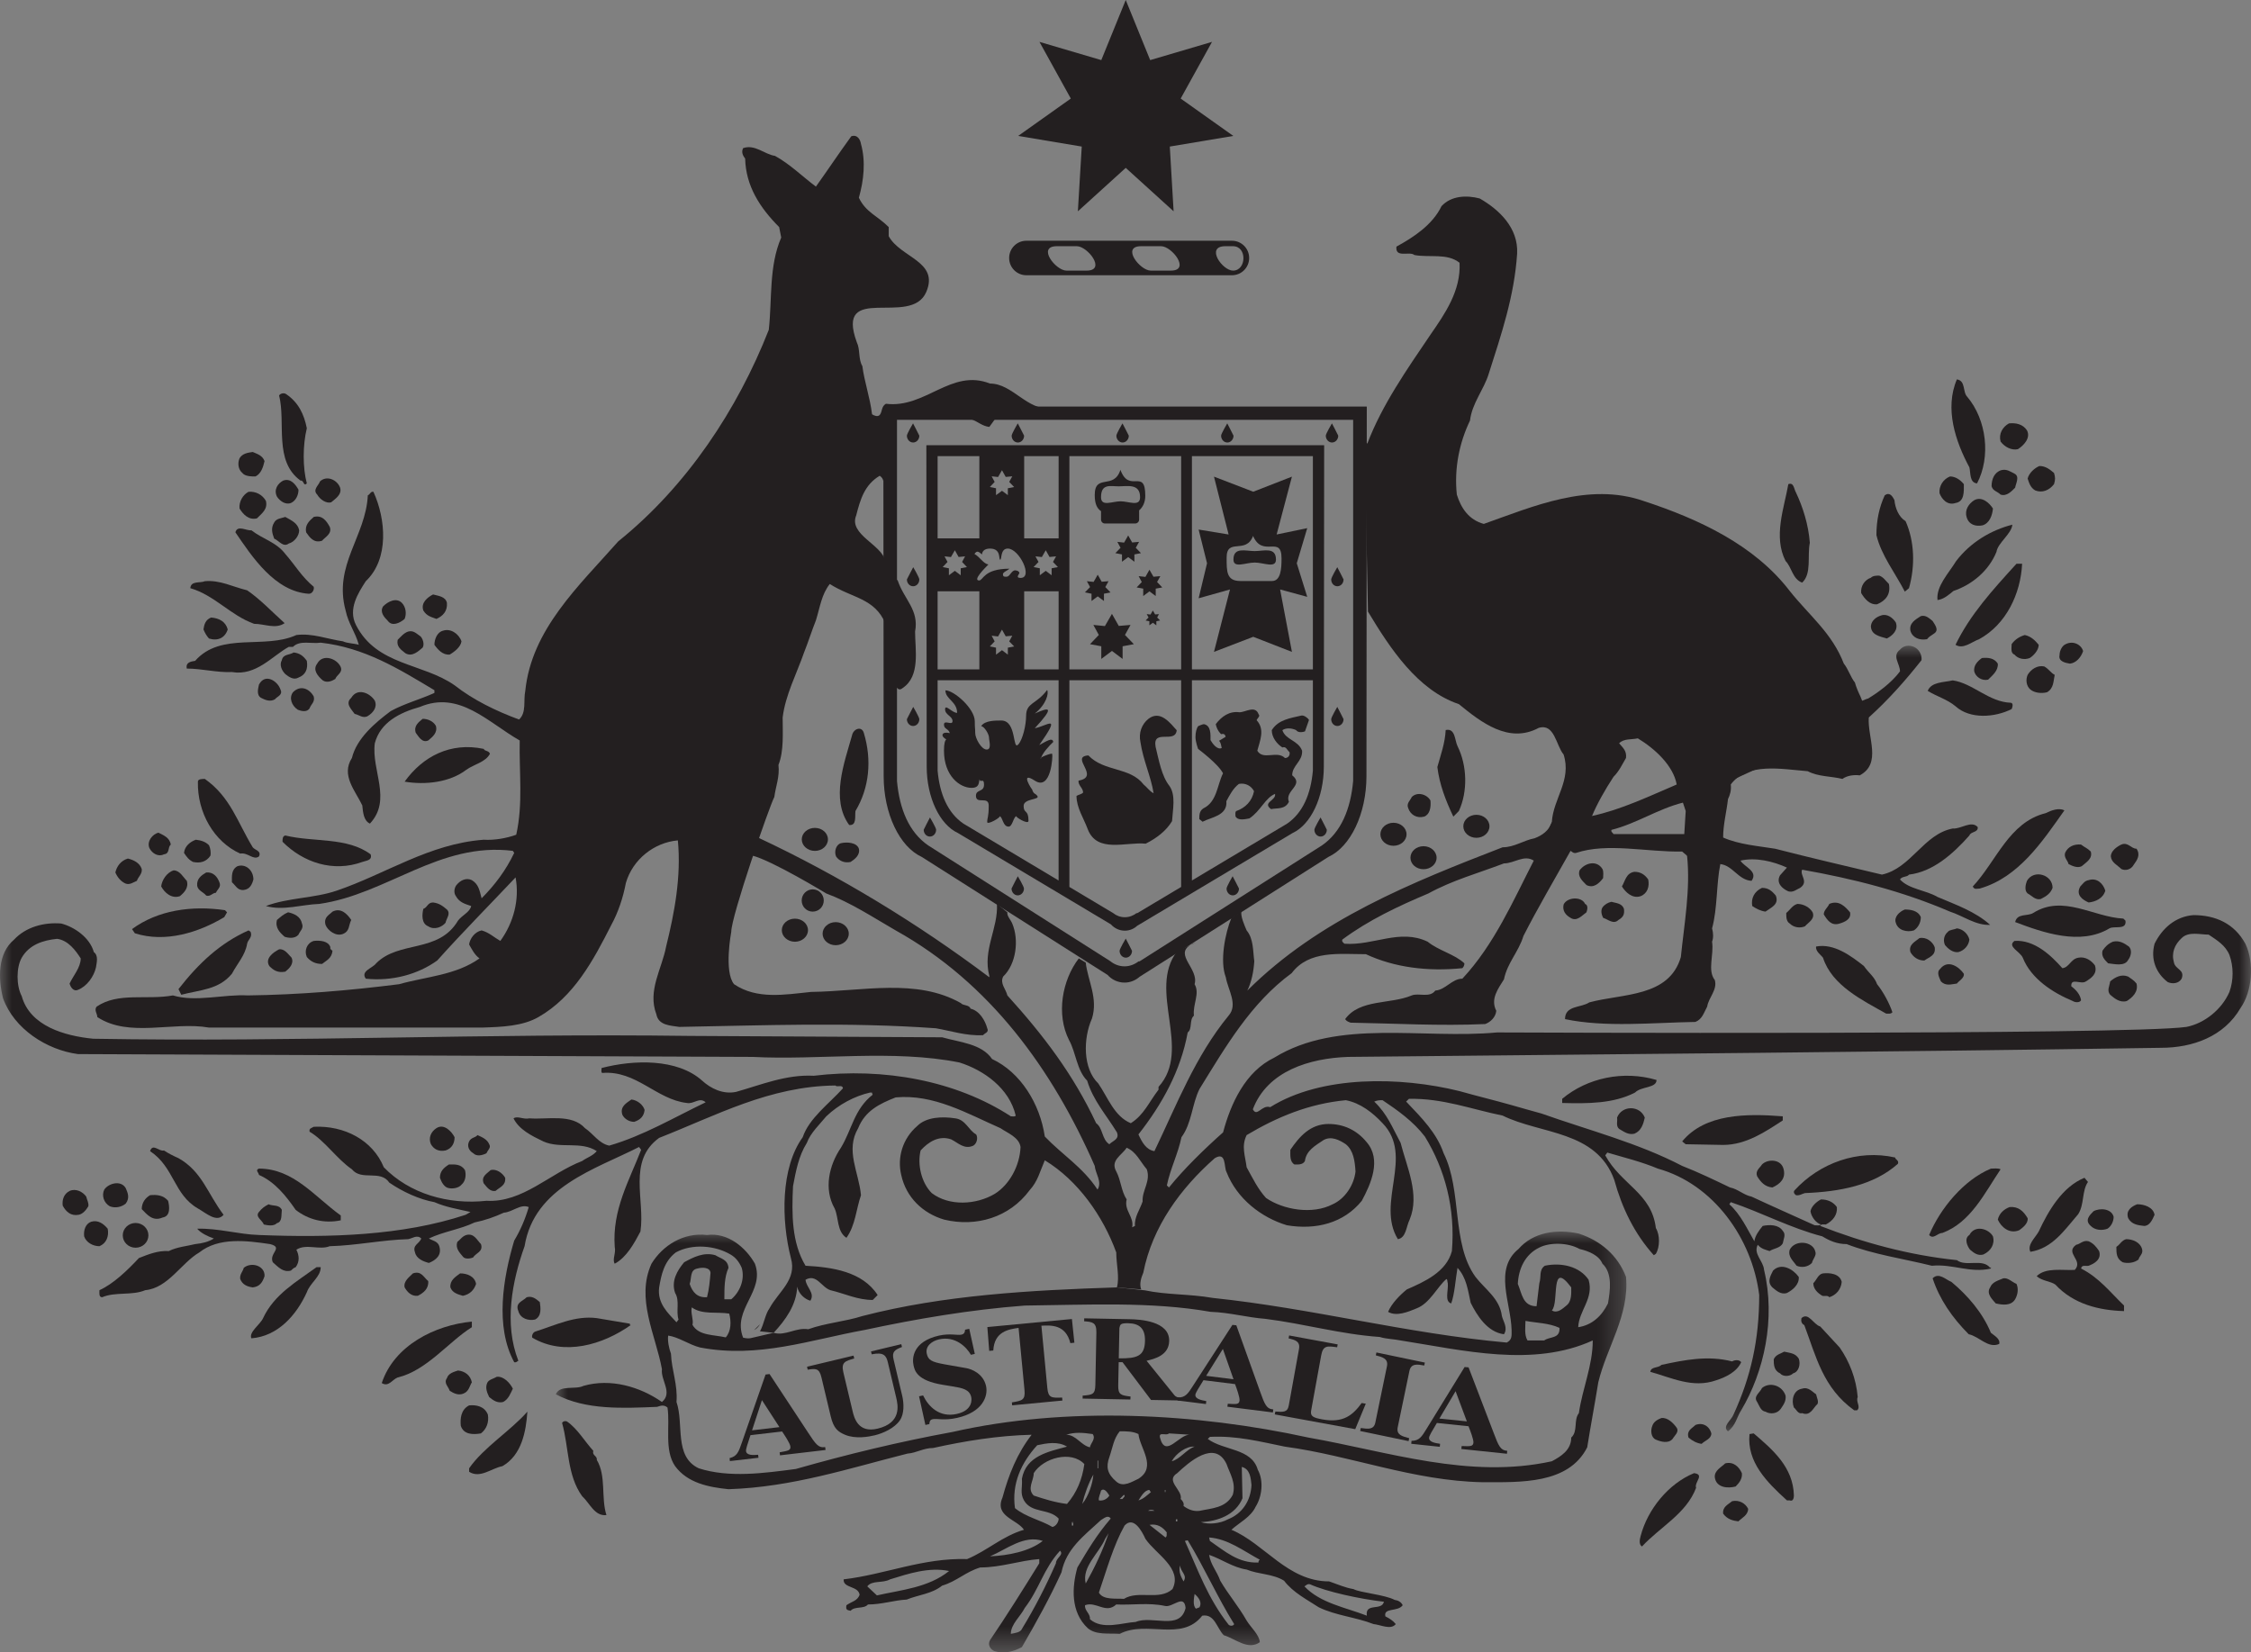 <?xml version="1.0" encoding="UTF-8"?>
<svg width="94px" height="69px" viewBox="0 0 94 69" version="1.1" xmlns="http://www.w3.org/2000/svg" xmlns:xlink="http://www.w3.org/1999/xlink">
    <rect x="0" y="0" width="94" height="69" fill="#808080" stroke="none"/>
    <title>Aust Gov</title>
    <defs>
        <polygon id="path-1" points="0 0 94 0 94 32.809 0 32.809"></polygon>
        <polygon id="path-3" points="0 0 44.706 0 44.706 17.533 0 17.533"></polygon>
    </defs>
    <g id="---Niche-Templates" stroke="none" stroke-width="1" fill="none" fill-rule="evenodd">
        <g id="Home" transform="translate(-660, -5656)">
            <g id="Footer-Icons" transform="translate(0, 4391)">
                <g id="Group-10" transform="translate(242, 1056)">
                    <g id="Aust-Gov" transform="translate(418, 209)">
                        <g id="Group-382" transform="translate(0, 0)">
                            <path d="M31.736,55.308 C31.673,55.414 31.596,55.499 31.49,55.551" id="Fill-1" fill="#231F20"></path>
                            <path d="M33.938,38.074 C34.192,38.074 34.4,37.869 34.4,37.609 C34.4,37.353 34.192,37.144 33.938,37.144 C33.684,37.144 33.478,37.353 33.478,37.609 C33.478,37.869 33.684,38.074 33.938,38.074" id="Fill-3" fill="#231F20"></path>
                            <path d="M55.293,18.606 L55.293,18.595 L38.687,18.595 L38.687,18.606 L38.684,18.606 L38.698,32.015 C38.698,33.311 39.246,34.443 40.002,34.791 L46.389,38.605 C46.531,38.764 46.739,38.87 46.97,38.87 C47.173,38.87 47.355,38.79 47.489,38.665 L53.978,34.791 C54.734,34.443 55.282,33.311 55.282,32.015 L55.296,18.606 L55.293,18.606 L55.293,18.606 Z M42.769,22.485 L44.207,22.485 L44.207,19.051 L42.769,19.051 L42.769,22.485 Z M43.162,23.684 L43.368,23.47 L43.239,23.236 L43.507,23.265 L43.67,22.982 L43.827,23.262 L44.101,23.236 L43.972,23.47 L44.177,23.684 L43.915,23.735 L43.915,24.026 L43.67,23.841 L43.422,24.026 L43.422,23.735 L43.162,23.684 Z M39.154,27.957 L40.897,27.957 L40.897,24.696 L39.154,24.696 L39.154,27.957 Z M39.443,23.236 L39.711,23.265 L39.874,22.982 L40.031,23.262 L40.301,23.236 L40.176,23.47 L40.378,23.684 L40.119,23.735 L40.119,24.026 L39.874,23.841 L39.625,24.026 L39.625,23.735 L39.366,23.684 L39.568,23.47 L39.443,23.236 Z M41.411,26.55 L41.679,26.582 L41.842,26.296 L41.998,26.576 L42.272,26.55 L42.144,26.787 L42.349,26.998 L42.087,27.05 L42.087,27.341 L41.842,27.155 L41.593,27.341 L41.593,27.05 L41.334,26.998 L41.536,26.787 L41.411,26.55 Z M42.569,23.932 C42.555,23.844 42.44,23.821 42.392,23.821 C42.238,23.821 42.175,24.077 42.044,24.086 C41.95,24.089 41.882,24.098 41.882,23.98 C41.882,23.895 42.078,23.826 42.155,23.752 C41.077,23.752 41.057,24.243 40.889,24.243 C40.607,24.243 41.126,23.727 41.274,23.576 C41.057,23.538 40.932,23.27 40.692,23.136 C40.803,22.973 40.869,23.045 41.009,23.156 C41.009,23.045 41.092,22.911 41.343,22.911 C41.825,22.911 41.69,23.375 41.768,23.375 C41.844,23.375 41.762,22.911 42.084,22.911 C42.561,22.911 43.16,24.137 42.618,24.137 C42.386,24.137 42.575,23.963 42.569,23.932 L42.569,23.932 Z M41.334,20.341 L41.536,20.127 L41.411,19.893 L41.679,19.922 L41.842,19.639 L41.998,19.919 L42.272,19.893 L42.144,20.127 L42.349,20.341 L42.087,20.392 L42.087,20.68 L41.842,20.498 L41.593,20.68 L41.593,20.392 L41.334,20.341 Z M39.154,22.485 L40.897,22.485 L40.897,19.051 L39.154,19.051 L39.154,22.485 Z M44.206,36.773 L40.233,34.4 C39.568,33.947 39.24,33.148 39.154,32.187 L39.154,28.41 L44.206,28.41 L44.206,36.773 Z M42.769,27.957 L44.207,27.957 L44.207,24.696 L42.769,24.696 L42.769,27.957 Z M49.323,37.044 L47.487,38.14 L47.455,38.14 C47.321,38.243 47.155,38.308 46.97,38.308 C46.785,38.308 46.613,38.24 46.483,38.134 L44.657,37.044 L44.657,28.41 L49.323,28.41 L49.323,37.044 Z M44.657,27.956 L49.324,27.956 L49.324,19.051 L44.657,19.051 L44.657,27.956 Z M54.825,32.187 C54.74,33.148 54.412,33.947 53.748,34.4 L49.774,36.773 L49.774,28.41 L54.825,28.41 L54.825,32.187 Z M49.774,27.956 L54.825,27.956 L54.825,19.051 L49.774,19.051 L49.774,27.956 Z" id="Fill-5" fill="#231F20"></path>
                            <path d="M43.938,31.485 C43.913,31.431 43.305,31.687 43.476,31.67 C43.496,31.491 43.832,31.123 43.983,30.988 C43.955,30.775 43.684,30.969 43.399,31.117 C44.346,29.762 43.739,30.318 43.211,30.415 C44.055,29.505 43.832,29.52 43.211,29.802 C43.699,29.414 43.804,28.952 43.727,28.818 C43.271,29.429 42.849,29.335 42.849,29.902 C42.849,30.276 42.711,30.886 42.521,31.094 C42.275,31.362 42.463,30.093 41.816,30.093 C41.608,30.093 41.12,30.079 40.972,30.33 C41.103,30.33 41.3,30.666 41.3,30.801 C41.3,30.934 41.423,31.305 41.203,31.305 C40.98,31.305 40.724,30.837 40.724,30.615 C40.724,30.39 40.706,30.444 40.706,30.125 C40.706,29.588 39.834,28.832 39.48,28.832 C39.48,29.206 39.968,29.294 39.968,29.773 C39.759,29.773 39.466,29.386 39.466,29.625 C39.466,29.862 39.777,29.908 39.777,30.116 C39.777,30.324 39.42,30.041 39.42,30.264 C39.42,30.461 39.614,30.427 39.663,30.62 C39.517,30.581 39.389,30.598 39.363,30.672 C39.337,30.738 39.406,30.821 39.514,30.88 C39.463,30.929 39.42,31.04 39.42,31.354 C39.42,32.412 40.085,32.905 40.573,32.905 C40.917,32.905 40.866,32.663 40.906,32.546 C40.923,32.726 41.092,32.458 41.092,32.772 C41.092,33.097 40.755,32.954 40.755,33.236 C40.755,33.616 41.288,33.225 41.288,33.644 C41.288,34.149 41.225,34.141 41.225,34.334 C41.225,34.466 41.782,34.149 41.747,34.089 C41.882,34.138 41.876,34.531 42.124,34.523 C42.283,34.517 42.318,34.117 42.446,34.084 C42.37,34.106 42.949,34.463 42.949,34.283 C42.949,33.79 42.746,33.998 42.746,33.659 C42.746,33.345 43.431,33.408 43.322,33.248 C43.231,33.113 43.168,33.194 43.097,32.962 C43.108,33.005 42.557,32.178 43.211,32.603 C43.895,33.051 43.972,31.562 43.938,31.485" id="Fill-7" fill="#231F20"></path>
                            <path d="M61.654,34.991 C61.954,34.991 62.199,34.777 62.199,34.509 C62.199,34.244 61.954,34.03 61.654,34.03 C61.352,34.03 61.107,34.244 61.107,34.509 C61.107,34.777 61.352,34.991 61.654,34.991" id="Fill-9" fill="#231F20"></path>
                            <path d="M59.444,36.303 C59.746,36.303 59.991,36.089 59.991,35.824 C59.991,35.558 59.746,35.342 59.444,35.342 C59.141,35.342 58.899,35.558 58.899,35.824 C58.899,36.089 59.141,36.303 59.444,36.303" id="Fill-11" fill="#231F20"></path>
                            <path d="M33.196,39.332 C33.495,39.332 33.741,39.115 33.741,38.85 C33.741,38.582 33.495,38.368 33.196,38.368 C32.894,38.368 32.648,38.582 32.648,38.85 C32.648,39.115 32.894,39.332 33.196,39.332" id="Fill-13" fill="#231F20"></path>
                            <path d="M34.896,39.477 C35.198,39.477 35.444,39.263 35.444,38.995 C35.444,38.73 35.198,38.513 34.896,38.513 C34.597,38.513 34.351,38.73 34.351,38.995 C34.351,39.263 34.597,39.477 34.896,39.477" id="Fill-15" fill="#231F20"></path>
                            <path d="M82.151,16.573 C82.964,17.537 83.139,19.083 82.56,20.189 C82.24,20.161 82.297,19.753 82.24,19.519 C81.661,18.441 81.196,17.069 81.718,15.845 C82.095,15.902 81.949,16.37 82.151,16.573" id="Fill-17" fill="#231F20"></path>
                            <path d="M12.813,17.885 C12.639,18.587 12.639,19.548 12.813,20.189 C12.668,20.338 12.696,20.044 12.551,20.073 C11.421,19.257 11.943,17.654 11.655,16.516 C11.712,16.427 11.857,16.399 11.943,16.456 C12.465,16.806 12.696,17.303 12.813,17.885" id="Fill-19" fill="#231F20"></path>
                            <path d="M84.644,17.973 C84.815,18.292 84.499,18.615 84.265,18.76 C84.006,18.82 83.715,18.672 83.543,18.441 C83.455,18.119 83.629,17.828 83.892,17.683 C84.179,17.654 84.471,17.711 84.644,17.973" id="Fill-21" fill="#231F20"></path>
                            <path d="M11.047,19.257 C10.987,19.519 10.902,19.782 10.67,19.899 C10.497,19.899 10.234,19.899 10.12,19.753 C9.946,19.607 9.915,19.345 10.003,19.14 C10.12,18.938 10.351,18.906 10.554,18.877 C10.757,18.966 10.959,19.023 11.047,19.257" id="Fill-23" fill="#231F20"></path>
                            <path d="M85.774,19.753 C85.831,19.927 85.831,20.044 85.774,20.221 C85.572,20.483 85.28,20.597 84.99,20.483 C84.787,20.367 84.73,20.161 84.673,19.987 C84.73,19.753 84.961,19.548 85.164,19.463 C85.426,19.463 85.6,19.608 85.774,19.753" id="Fill-25" fill="#231F20"></path>
                            <path d="M84.123,19.782 C84.353,19.899 84.179,20.19 84.151,20.367 C84.006,20.512 83.803,20.743 83.543,20.657 C83.398,20.512 83.224,20.512 83.167,20.307 C83.167,20.015 83.281,19.725 83.572,19.636 C83.803,19.579 83.949,19.696 84.123,19.782" id="Fill-27" fill="#231F20"></path>
                            <path d="M82.009,20.221 C82.009,20.54 82.037,20.948 81.661,21.008 C81.313,21.125 81.079,20.831 80.993,20.598 C80.965,20.306 81.139,20.016 81.43,19.899 C81.661,19.899 81.864,20.044 82.009,20.221" id="Fill-29" fill="#231F20"></path>
                            <path d="M14.202,20.366 C14.29,20.657 14,20.832 13.828,20.98 C13.623,21.037 13.364,20.863 13.246,20.657 C13.044,20.452 13.304,20.278 13.364,20.104 C13.651,19.838 14.085,20.044 14.202,20.366" id="Fill-31" fill="#231F20"></path>
                            <path d="M12.465,20.452 C12.465,20.686 12.348,20.92 12.148,21.008 C11.914,21.094 11.684,20.92 11.567,20.743 C11.421,20.452 11.598,20.19 11.826,20.072 C12.148,19.955 12.348,20.25 12.465,20.452" id="Fill-33" fill="#231F20"></path>
                            <path d="M74.998,20.569 C75.288,21.182 75.52,21.913 75.577,22.671 C75.463,23.225 75.665,23.952 75.257,24.334 C74.852,24.186 74.824,23.692 74.564,23.43 C74.042,22.409 74.507,21.211 74.679,20.221 C74.912,20.132 74.912,20.424 74.998,20.569" id="Fill-35" fill="#231F20"></path>
                            <path d="M11.104,20.92 C11.19,21.27 10.931,21.445 10.728,21.65 C10.38,21.735 10.148,21.473 10.003,21.239 C9.972,20.948 10.148,20.658 10.38,20.54 C10.671,20.512 10.959,20.658 11.104,20.92" id="Fill-37" fill="#231F20"></path>
                            <path d="M79.576,21.767 C79.95,22.611 79.981,23.633 79.718,24.565 L79.544,24.71 C79.139,23.923 78.56,23.196 78.358,22.349 C78.358,21.736 78.475,21.182 78.706,20.686 C78.908,20.54 79.025,20.715 79.111,20.891 C79.139,21.21 79.285,21.59 79.576,21.767" id="Fill-39" fill="#231F20"></path>
                            <path d="M83.224,21.239 C83.196,21.533 83.079,21.853 82.79,21.941 C82.5,22.001 82.211,21.913 82.123,21.59 C82.037,21.299 82.211,21.037 82.443,20.891 C82.762,20.714 83.079,21.009 83.224,21.239" id="Fill-41" fill="#231F20"></path>
                            <path d="M12.493,22.146 C12.493,22.377 12.291,22.64 12.06,22.7 C11.826,22.874 11.655,22.583 11.449,22.495 C11.364,22.263 11.304,22.058 11.449,21.824 C11.538,21.65 11.741,21.65 11.914,21.59 C12.176,21.736 12.436,21.853 12.493,22.146" id="Fill-43" fill="#231F20"></path>
                            <path d="M13.768,22.001 C13.885,22.291 13.566,22.437 13.449,22.583 C13.101,22.7 12.927,22.437 12.784,22.232 C12.724,21.941 12.899,21.767 13.101,21.59 C13.449,21.504 13.623,21.736 13.768,22.001" id="Fill-45" fill="#231F20"></path>
                            <path d="M84.034,21.912 C84.006,22.292 83.427,22.671 83.37,23.051 C83.05,23.838 82.354,24.42 81.573,24.682 C81.399,24.827 81.167,25.033 80.908,25.061 C80.848,24.48 81.37,23.952 81.689,23.43 C82.297,22.64 83.138,22.146 84.034,21.912" id="Fill-47" fill="#231F20"></path>
                            <path d="M11.914,23.136 C12.348,23.633 12.582,24.071 13.101,24.508 C13.132,24.625 13.044,24.799 12.899,24.799 C11.481,24.71 10.525,23.253 9.83,22.232 C9.915,21.912 10.291,22.175 10.497,22.147 C10.987,22.526 11.538,22.64 11.914,23.136" id="Fill-49" fill="#231F20"></path>
                            <path d="M84.442,23.544 C84.382,24.799 83.775,26.083 82.645,26.696 C82.326,26.813 81.978,27.132 81.661,26.93 C82.268,25.675 83.196,24.654 84.208,23.544 L84.442,23.544" id="Fill-51" fill="#231F20"></path>
                            <path d="M78.88,24.391 C78.965,24.828 78.735,25.093 78.386,25.238 C78.067,25.267 77.867,25.005 77.722,24.771 C77.69,24.48 77.867,24.217 78.127,24.129 C78.212,24.041 78.358,24.041 78.475,24.041 C78.649,24.101 78.735,24.246 78.88,24.391" id="Fill-53" fill="#231F20"></path>
                            <path d="M10.32,24.654 C10.873,25.033 11.364,25.558 11.886,26.026 C11.509,26.288 11.047,26.054 10.611,26.054 C9.627,25.703 8.96,24.859 7.947,24.565 C7.975,24.245 8.352,24.363 8.554,24.274 C9.193,24.217 9.712,24.508 10.32,24.654" id="Fill-55" fill="#231F20"></path>
                            <path d="M41.342,16.019 C39.719,15.378 38.647,17.069 36.995,16.863 C36.795,16.98 36.853,17.186 36.736,17.332 C36.65,17.42 36.505,17.36 36.416,17.303 C36.331,16.601 36.099,15.959 36.011,15.289 C35.837,14.999 35.926,14.59 35.78,14.297 C34.853,11.761 38.04,13.686 38.679,12.197 C39.228,10.914 37.606,10.768 37.112,9.864 L37.112,9.484 C36.65,9.017 36.156,8.871 35.866,8.258 C36.071,7.531 36.156,6.743 35.954,6.013 C35.926,5.837 35.809,5.605 35.549,5.691 C34.998,6.449 34.594,7.063 34.072,7.793 C33.521,7.385 32.999,6.86 32.363,6.51 C31.929,6.449 31.525,6.013 31.031,6.187 C30.946,6.364 31.031,6.51 31.117,6.624 C31.145,7.761 31.724,8.669 32.537,9.484 L32.623,9.921 C32.104,11.119 32.246,12.488 32.104,13.775 C30.8,17.098 28.683,20.306 25.817,22.611 C24.166,24.48 22.197,26.288 21.935,28.855 C21.849,29.263 21.995,29.759 21.675,30.05 C20.72,29.699 19.764,29.235 18.983,28.621 C17.651,27.688 15.737,27.803 14.869,26.111 C14.522,25.441 14.955,24.77 15.275,24.274 C16.258,23.341 16.113,21.678 15.594,20.54 C15.477,20.512 15.448,20.658 15.36,20.686 C15.275,22.409 13.914,23.604 14.433,25.5 C14.55,26.054 14.841,26.405 14.983,26.929 C14.781,26.87 14.493,26.87 14.319,26.784 C13.68,26.696 13.044,26.434 12.376,26.522 C11.047,27.132 9.222,26.377 8.149,27.6 C7.975,27.628 7.744,27.66 7.801,27.923 C8.437,27.923 9.047,28.096 9.684,28.068 C10.696,28.242 11.364,27.397 12.059,27.016 L12.234,27.016 C12.522,26.724 13.015,26.901 13.392,26.841 C15.218,27.047 16.635,27.923 18.141,28.827 L18.141,28.94 C17.562,29.206 16.897,29.38 16.316,29.699 C15.651,30.196 14.898,30.838 14.696,31.656 C14.23,32.383 14.841,33.025 15.129,33.639 C15.158,33.929 15.186,34.28 15.448,34.397 C16.376,33.405 15.505,32.181 15.651,31.043 C15.882,30.167 16.695,29.759 17.534,29.525 C19.185,28.827 20.371,30.167 21.703,30.926 C21.675,32.269 21.849,33.55 21.558,34.862 C21.154,35.011 20.634,35.099 20.198,35.071 C17.91,35.244 16.113,36.5 14.06,37.198 C13.132,37.517 12.031,37.489 11.104,37.84 C11.826,38.045 12.582,37.78 13.335,37.752 C16.173,37.344 18.344,35.156 21.416,35.536 L21.473,35.621 C21.125,36.351 20.663,36.965 20.112,37.517 C20.024,37.198 19.995,36.936 19.704,36.759 C19.473,36.645 19.213,36.759 19.04,36.993 C18.954,37.141 18.954,37.315 19.04,37.429 C19.185,37.692 19.416,37.752 19.676,37.84 C19.619,38.102 19.3,38.219 19.125,38.451 C18.315,39.823 16.663,39.269 15.708,40.233 C15.562,40.436 15.043,40.553 15.275,40.875 C16.376,40.989 17.448,40.698 18.258,40.116 C19.33,38.918 20.46,37.78 21.53,36.645 C21.703,37.577 21.444,38.539 20.894,39.298 C20.634,39.152 20.428,38.947 20.112,38.858 C19.821,38.918 19.619,39.209 19.59,39.446 C19.704,39.648 19.821,39.883 20.024,40.028 C19.04,40.73 17.793,40.787 16.663,41.106 C14.55,41.372 12.493,41.545 10.352,41.574 C9.336,41.517 8.178,41.865 7.222,41.574 C6.121,41.776 4.935,41.428 4.036,42.042 C3.919,42.187 4.064,42.332 4.064,42.478 C5.396,43.354 7.222,42.652 8.728,42.917 L20.141,42.917 C20.979,42.889 21.821,42.858 22.485,42.478 C23.963,41.634 24.776,40.116 25.529,38.627 C25.817,38.102 26.02,37.489 26.136,36.876 C26.424,35.886 27.323,35.184 28.307,35.099 C28.453,36.616 28.164,38.131 27.817,39.531 C27.642,40.465 27.032,41.372 27.409,42.361 C27.497,42.829 27.99,42.829 28.367,42.889 C31.869,42.829 35.375,42.681 39.083,42.946 C39.748,43.063 40.33,43.266 41.052,43.236 C41.112,43.148 41.314,43.12 41.226,42.946 C41.14,42.624 40.906,42.216 40.53,42.127 C40.473,41.954 40.213,42.01 40.124,41.894 C38.273,40.847 36.043,41.4 33.869,41.428 C32.74,41.545 31.61,41.748 30.654,41.106 C30.221,40.581 30.537,38.918 30.537,38.918 C30.537,38.259 32.132,33.667 32.335,33.287 C32.391,32.851 32.565,32.443 32.508,31.947 C32.74,31.363 32.683,30.604 32.683,29.965 C32.797,29.029 33.262,28.153 33.578,27.249 C33.752,26.813 33.898,26.345 34.072,25.909 C34.245,25.355 34.305,24.828 34.651,24.391 C35.595,24.99 36.522,24.973 36.976,26.045 L37.374,28.476 C37.374,28.621 37.489,28.912 37.691,28.738 C38.444,28.242 38.213,27.132 38.213,26.377 C38.387,25.469 37.751,25.033 37.489,24.246 C37.286,24.1 36.952,23.404 36.952,23.404 C36.838,22.762 35.432,22.32 35.752,21.533 C35.926,20.863 36.099,20.249 36.736,19.87 C36.83,19.935 36.87,20.004 36.882,20.076 L37.229,19.833 L37.266,17.394 C38.202,17.391 39.602,17.511 40.561,17.511 C40.82,17.597 41.023,17.802 41.314,17.83 L41.545,17.511 L43.892,17.052 C42.894,17.163 42.289,16.019 41.342,16.019" id="Fill-57" fill="#231F20"></path>
                            <path d="M43.892,17.052 C43.961,17.046 44.035,17.032 44.109,17.012 L43.892,17.052" id="Fill-59" fill="#FFFFFF"></path>
                            <path d="M18.663,25.178 C18.692,25.529 18.489,25.732 18.226,25.849 C17.996,25.763 17.825,25.732 17.679,25.5 C17.562,25.178 17.853,24.945 18.084,24.828 C18.315,24.888 18.606,24.916 18.663,25.178" id="Fill-61" fill="#231F20"></path>
                            <path d="M16.781,25.178 C16.954,25.355 16.983,25.646 16.897,25.849 C16.695,26.025 16.375,26.171 16.201,25.937 C16.028,25.763 15.853,25.558 15.999,25.324 C16.201,25.121 16.55,24.945 16.781,25.178" id="Fill-63" fill="#231F20"></path>
                            <line x1="57.099" y1="25.501" x2="57.125" y2="25.544" id="Fill-65" fill="#FFFFFF"></line>
                            <path d="M79.168,25.997 C79.285,26.316 79.025,26.551 78.791,26.667 C78.503,26.579 78.127,26.522 78.127,26.142 C78.155,25.909 78.358,25.763 78.56,25.703 C78.82,25.617 79.054,25.82 79.168,25.997" id="Fill-67" fill="#231F20"></path>
                            <path d="M80.705,25.937 C80.791,26.082 80.994,26.317 80.762,26.462 C80.645,26.551 80.56,26.579 80.472,26.696 C80.155,26.753 79.864,26.639 79.778,26.345 C79.718,26.026 79.981,25.88 80.212,25.732 C80.415,25.675 80.56,25.82 80.705,25.937" id="Fill-69" fill="#231F20"></path>
                            <path d="M9.51,26.288 C9.396,26.638 9.105,26.784 8.728,26.668 C8.643,26.579 8.554,26.433 8.497,26.288 C8.525,26.083 8.582,25.88 8.817,25.791 C9.162,25.82 9.424,25.966 9.51,26.288" id="Fill-71" fill="#231F20"></path>
                            <path d="M19.271,26.784 C19.242,27.015 18.982,27.221 18.78,27.338 C18.489,27.366 18.286,27.133 18.141,26.93 C18.141,26.696 18.258,26.405 18.489,26.345 C18.808,26.228 19.157,26.462 19.271,26.784" id="Fill-73" fill="#231F20"></path>
                            <path d="M17.562,26.579 C17.65,26.667 17.736,26.901 17.65,27.047 C17.477,27.192 17.214,27.454 16.926,27.281 C16.749,27.132 16.549,27.016 16.606,26.724 C16.724,26.607 16.866,26.434 17.043,26.377 C17.271,26.317 17.388,26.462 17.562,26.579" id="Fill-75" fill="#231F20"></path>
                            <path d="M85.135,26.93 C85.135,27.163 84.904,27.398 84.758,27.483 C84.528,27.572 84.265,27.512 84.122,27.338 C83.949,27.28 84.005,27.047 84.005,26.901 C84.151,26.696 84.354,26.579 84.556,26.522 C84.816,26.579 84.99,26.753 85.135,26.93" id="Fill-77" fill="#231F20"></path>
                            <path d="M86.989,27.192 C86.904,27.454 86.698,27.689 86.439,27.717 C86.265,27.689 85.945,27.629 86.005,27.366 C86.005,27.164 86.122,26.958 86.265,26.902 C86.555,26.753 86.904,26.902 86.989,27.192" id="Fill-79" fill="#231F20"></path>
                            <path d="M12.813,27.6 C12.87,27.951 12.756,28.185 12.465,28.299 C12.262,28.416 12.06,28.27 11.915,28.154 C11.769,28.008 11.655,27.774 11.769,27.572 C11.826,27.309 12.088,27.366 12.262,27.25 C12.522,27.281 12.668,27.398 12.813,27.6" id="Fill-81" fill="#231F20"></path>
                            <path d="M14.23,27.862 C14.319,28.096 14.06,28.185 14,28.359 C13.857,28.447 13.651,28.533 13.478,28.416 C13.275,28.242 13.044,27.979 13.246,27.717 C13.478,27.281 14.085,27.512 14.23,27.862" id="Fill-83" fill="#231F20"></path>
                            <path d="M83.426,27.717 C83.455,28.008 83.196,28.214 83.021,28.387 C82.762,28.447 82.499,28.271 82.442,28.039 C82.414,27.802 82.56,27.629 82.762,27.483 C83.021,27.455 83.281,27.483 83.426,27.717" id="Fill-85" fill="#231F20"></path>
                            <path d="M85.803,28.185 C85.743,28.447 85.774,28.738 85.483,28.912 C85.249,28.972 84.961,28.941 84.787,28.798 C84.613,28.65 84.585,28.387 84.673,28.185 C84.815,27.951 85.078,27.774 85.366,27.834 C85.572,27.951 85.629,28.096 85.803,28.185" id="Fill-87" fill="#231F20"></path>
                            <path d="M11.712,28.798 C11.826,29.029 11.567,29.089 11.481,29.206 C11.278,29.323 11.073,29.235 10.902,29.146 C10.696,29.029 10.784,28.738 10.814,28.593 C11.073,28.096 11.598,28.448 11.712,28.798" id="Fill-89" fill="#231F20"></path>
                            <path d="M83.977,29.351 C84.091,29.38 84.034,29.554 84.005,29.614 C83.312,29.965 82.268,30.05 81.661,29.497 C81.313,29.206 80.879,29.089 80.5,28.855 C80.646,28.476 81.167,28.504 81.544,28.416 C82.382,28.533 83.05,29.323 83.977,29.351" id="Fill-91" fill="#231F20"></path>
                            <path d="M13.101,29.089 C13.161,29.323 12.987,29.408 12.927,29.586 C12.812,29.759 12.582,29.699 12.436,29.643 C12.176,29.469 12.06,29.146 12.234,28.912 C12.55,28.592 12.927,28.767 13.101,29.089" id="Fill-93" fill="#231F20"></path>
                            <path d="M15.651,29.263 C15.765,29.525 15.594,29.76 15.36,29.905 C15.157,30.022 14.984,29.848 14.81,29.816 C14.667,29.613 14.404,29.38 14.667,29.146 C14.927,28.709 15.449,28.941 15.651,29.263" id="Fill-95" fill="#231F20"></path>
                            <path d="M49.138,30.498 C49.084,31.08 48.119,30.416 48.257,31.191 C48.393,31.745 48.505,32.409 48.836,32.826 C49.11,33.214 48.972,33.824 48.944,34.294 C48.698,34.708 48.285,35.014 47.843,35.236 C47.019,35.153 45.807,35.65 45.421,34.625 C45.259,34.183 44.954,33.738 44.954,33.242 C45.039,33.185 45.147,33.185 45.23,33.102 C45.23,32.908 45.011,32.797 45.039,32.603 C45.975,32.437 44.651,31.605 45.45,31.55 C46.111,32.244 47.184,32.021 47.76,32.768 C47.9,32.88 48.008,33.048 48.174,33.13 C48.065,32.437 47.735,31.745 47.624,30.995 C47.54,30.606 47.68,30.247 47.954,30.025 C48.451,29.639 48.861,30.193 49.138,30.498" id="Fill-97" fill="#231F20"></path>
                            <path d="M18.201,30.313 C18.286,30.603 18.056,30.781 17.882,30.926 C17.622,31.043 17.477,30.752 17.36,30.603 C17.271,30.313 17.477,30.167 17.65,30.022 C17.853,30.022 18.084,30.11 18.201,30.313" id="Fill-99" fill="#231F20"></path>
                            <path d="M36.071,30.604 C36.417,31.744 36.302,32.908 35.723,33.873 C35.694,34.106 35.781,34.485 35.461,34.457 C34.679,33.376 35.259,31.859 35.578,30.72 C35.635,30.43 35.983,30.313 36.071,30.604" id="Fill-101" fill="#231F20"></path>
                            <path d="M60.864,31.16 C61.269,31.975 61.298,33.054 60.921,33.873 L60.69,34.106 C60.371,33.433 60.111,32.763 60.023,32.035 C60.168,31.51 60.342,31.043 60.371,30.49 C60.779,30.401 60.747,30.926 60.864,31.16" id="Fill-103" fill="#231F20"></path>
                            <path d="M20.46,31.479 C20.286,31.83 19.793,31.919 19.473,32.15 C18.78,32.678 17.765,32.791 16.897,32.646 C17.65,31.596 18.808,30.983 20.198,31.277 C20.255,31.391 20.4,31.334 20.46,31.479" id="Fill-105" fill="#231F20"></path>
                            <path d="M8.554,32.532 C9.627,33.288 9.915,34.341 10.554,35.387 C10.639,35.504 10.93,35.535 10.814,35.77 C10.582,35.943 10.351,35.592 10.031,35.65 C8.931,35.156 8.235,33.929 8.264,32.646 C8.264,32.532 8.437,32.532 8.554,32.532" id="Fill-107" fill="#231F20"></path>
                            <path d="M59.735,33.433 C59.763,33.727 59.706,34.018 59.472,34.106 C59.156,34.192 58.893,34.018 58.807,33.755 C58.719,33.55 58.893,33.433 58.953,33.288 C59.184,33.053 59.589,33.171 59.735,33.433" id="Fill-109" fill="#231F20"></path>
                            <path d="M71.957,34.979 C71.957,34.426 72.102,33.901 72.159,33.376 C72.245,33.202 72.305,32.997 72.276,32.763 C72.973,31.831 74.39,32.121 75.491,32.21 C75.925,32.443 76.475,32.415 76.937,32.532 C77.143,32.383 77.431,32.355 77.661,32.383 C78.589,31.887 77.981,30.809 78.038,29.965 L77.691,29.089 C77.605,28.912 77.516,28.71 77.459,28.504 C77.288,28.299 77.171,27.922 76.997,27.717 C76.504,26.434 75.548,25.703 74.738,24.682 C73.26,22.757 70.941,21.678 68.626,20.92 C66.338,20.133 64.022,21.153 61.962,21.881 C61.326,21.707 61.01,21.211 60.836,20.658 C60.718,19.548 60.95,18.47 61.386,17.565 C61.472,16.835 61.962,16.282 62.168,15.612 C62.69,13.977 63.238,12.371 63.354,10.594 C63.411,9.513 62.601,8.754 61.791,8.289 C61.24,8.144 60.602,8.172 60.197,8.609 C59.82,9.396 59.01,9.921 58.314,10.3 C58.257,10.797 58.864,10.477 59.067,10.652 C59.706,10.768 60.431,10.562 60.95,10.974 C61.01,12.14 60.342,13.101 59.735,13.977 C58.748,15.434 57.706,16.923 57.099,18.527 L56.982,18.41 L57.125,25.543 C58.046,27.078 59.198,28.829 60.921,29.408 C61.848,30.167 63.006,31.071 64.253,30.401 C64.917,30.196 64.977,31.131 65.294,31.511 C65.642,32.589 64.86,33.348 64.803,34.34 L64.05,35.943 C63.18,37.635 62.399,39.446 61.067,40.875 C60.63,40.875 60.371,41.34 59.937,41.371 C59.706,41.691 59.241,41.457 58.953,41.574 C58.055,41.953 56.78,41.719 56.172,42.564 C56.229,42.652 56.314,42.681 56.403,42.712 C58.168,42.741 60.139,42.857 62.023,42.769 C62.253,42.681 62.458,42.478 62.484,42.216 C62.225,41.719 62.572,41.28 62.804,40.903 C62.949,40.202 63.411,39.766 63.617,39.092 C64.224,37.9 64.917,36.73 65.585,35.536 L66.483,34.078 C66.686,33.582 67.034,32.968 67.379,32.443 C67.613,32.21 67.73,31.947 67.901,31.656 C67.932,31.362 67.787,31.246 67.613,31.043 C67.815,30.837 68.132,30.897 68.394,30.837 C69.119,31.277 69.872,31.976 70.018,32.763 L70.277,33.522 L70.394,33.872 L70.334,34.834 L70.451,35.741 C70.597,37.141 70.334,38.57 70.191,39.971 C69.698,41.659 67.758,41.488 66.367,41.865 C66.018,42.099 65.354,41.982 65.354,42.564 C67.034,42.917 69.002,42.712 70.799,42.681 C71.087,42.564 71.147,42.304 71.29,42.042 C71.35,41.659 71.726,41.34 71.609,40.932 C71.29,40.524 71.58,39.883 71.495,39.329 C71.552,39.181 71.552,38.979 71.495,38.773 C71.726,37.929 71.669,36.905 71.84,36.089 L71.957,34.979" id="Fill-111" fill="#231F20"></path>
                            <path d="M86.208,33.844 C85.28,35.156 84.297,36.645 82.673,37.11 C82.559,37.11 82.443,37.17 82.383,37.022 C83.369,35.972 83.891,34.34 85.426,33.961 C85.657,33.844 85.977,33.727 86.208,33.844" id="Fill-113" fill="#231F20"></path>
                            <path d="M7.134,35.273 C6.991,35.387 7.108,35.65 6.845,35.681 C6.615,35.798 6.355,35.65 6.238,35.418 C6.121,35.128 6.381,34.833 6.615,34.776 C6.845,34.893 7.077,34.979 7.134,35.273" id="Fill-115" fill="#231F20"></path>
                            <path d="M15.477,35.681 C15.562,35.943 15.275,35.943 15.129,36 C13.914,36.44 12.667,36.029 11.798,35.156 C11.798,35.039 11.798,34.922 11.914,34.894 C13.101,35.184 14.493,34.951 15.477,35.681" id="Fill-117" fill="#231F20"></path>
                            <path d="M8.728,35.302 C8.785,35.418 8.817,35.621 8.785,35.741 C8.611,36 8.351,36.06 8.064,36 C7.89,35.915 7.801,35.798 7.684,35.621 C7.715,35.33 7.947,35.156 8.178,35.071 C8.409,35.099 8.583,35.156 8.728,35.302" id="Fill-119" fill="#231F20"></path>
                            <path d="M35.866,35.447 C35.926,35.709 35.695,35.887 35.52,36 C35.258,36.06 35.028,35.944 34.913,35.769 C34.825,35.564 34.913,35.273 35.116,35.216 C35.375,35.156 35.78,35.185 35.866,35.447" id="Fill-121" fill="#231F20"></path>
                            <path d="M87.309,35.564 C87.394,35.857 87.135,36.001 86.932,36.177 C86.758,36.263 86.556,36.177 86.381,36.089 C86.353,35.944 86.179,35.826 86.236,35.621 C86.353,35.359 86.613,35.245 86.903,35.273 C87.046,35.387 87.163,35.419 87.309,35.564" id="Fill-123" fill="#231F20"></path>
                            <path d="M89.22,35.447 C89.393,35.709 89.248,35.915 89.103,36.117 C88.989,36.322 88.757,36.379 88.584,36.294 C88.407,36.117 88.175,36.029 88.147,35.769 C88.147,35.535 88.407,35.359 88.584,35.273 C88.871,35.156 88.989,35.447 89.22,35.447" id="Fill-125" fill="#231F20"></path>
                            <path d="M5.919,36.294 C5.947,36.499 5.773,36.616 5.716,36.788 C5.57,36.848 5.425,36.964 5.251,36.905 C5.049,36.819 4.906,36.645 4.817,36.439 C4.877,36.177 5.049,35.944 5.34,35.857 C5.57,35.914 5.833,36.029 5.919,36.294" id="Fill-127" fill="#231F20"></path>
                            <path d="M66.917,36.294 C66.974,36.411 66.945,36.556 66.945,36.674 C66.772,36.905 66.54,37.11 66.25,36.964 C66.079,36.788 65.873,36.616 65.961,36.351 C66.193,36.029 66.686,35.914 66.917,36.294" id="Fill-129" fill="#231F20"></path>
                            <path d="M10.582,36.731 C10.525,36.936 10.437,37.141 10.177,37.17 C9.915,37.199 9.829,36.964 9.684,36.847 C9.684,36.585 9.655,36.322 9.915,36.177 C10.263,36.06 10.582,36.351 10.582,36.731" id="Fill-131" fill="#231F20"></path>
                            <path d="M7.801,36.788 C7.89,37.081 7.684,37.287 7.511,37.429 C7.165,37.546 6.874,37.287 6.731,37.021 C6.76,36.759 6.963,36.439 7.251,36.351 C7.511,36.351 7.656,36.645 7.801,36.788" id="Fill-133" fill="#231F20"></path>
                            <path d="M68.828,36.731 C68.888,37.021 68.8,37.315 68.511,37.429 C68.164,37.546 67.872,37.256 67.73,37.021 C67.872,36.787 67.901,36.468 68.249,36.411 C68.511,36.411 68.686,36.528 68.828,36.731" id="Fill-135" fill="#231F20"></path>
                            <path d="M9.162,36.848 C9.25,37.05 9.076,37.141 9.016,37.287 C8.873,37.287 8.785,37.461 8.611,37.404 C8.497,37.256 8.264,37.198 8.234,36.993 C8.206,36.702 8.409,36.557 8.611,36.439 C8.903,36.411 9.076,36.617 9.162,36.848" id="Fill-137" fill="#231F20"></path>
                            <path d="M85.714,37.081 C85.629,37.315 85.455,37.43 85.223,37.547 C84.99,37.606 84.844,37.403 84.673,37.315 C84.528,37.198 84.585,36.936 84.644,36.788 C84.933,36.294 85.714,36.528 85.714,37.081" id="Fill-139" fill="#231F20"></path>
                            <path d="M87.916,37.198 C87.828,37.517 87.511,37.663 87.22,37.692 C86.96,37.578 86.67,37.375 86.872,37.022 C86.989,36.905 87.046,36.788 87.22,36.759 C87.568,36.645 87.828,36.905 87.916,37.198" id="Fill-141" fill="#231F20"></path>
                            <path d="M74.156,37.404 C74.304,37.781 73.957,37.9 73.725,38.074 C73.523,38.046 73.346,37.957 73.172,37.84 C73.115,37.518 73.26,37.227 73.58,37.082 C73.839,37.082 73.985,37.199 74.156,37.404" id="Fill-143" fill="#231F20"></path>
                            <path d="M66.192,37.752 C66.338,37.809 66.281,38.014 66.249,38.102 C66.079,38.22 65.847,38.51 65.585,38.334 C65.383,38.22 65.237,38.045 65.294,37.78 C65.44,37.461 66.05,37.43 66.192,37.752" id="Fill-145" fill="#231F20"></path>
                            <path d="M67.815,37.957 C67.844,38.188 67.787,38.305 67.585,38.422 C67.379,38.627 67.148,38.394 66.946,38.334 C66.888,38.219 66.831,38.045 66.917,37.9 C67.003,37.78 67.148,37.692 67.293,37.664 C67.496,37.723 67.73,37.723 67.815,37.957" id="Fill-147" fill="#231F20"></path>
                            <path d="M18.663,37.986 C18.837,38.159 18.635,38.365 18.606,38.539 C18.461,38.716 18.141,38.858 17.882,38.687 C17.59,38.571 17.622,38.188 17.679,37.957 C17.853,37.9 17.853,37.692 18.084,37.692 C18.344,37.723 18.489,37.84 18.663,37.986" id="Fill-149" fill="#231F20"></path>
                            <path d="M77.257,38.103 C77.317,38.393 77.026,38.511 76.823,38.571 C76.475,38.687 76.301,38.422 76.159,38.188 C76.159,38.014 76.329,37.9 76.39,37.752 C76.795,37.578 77.055,37.869 77.257,38.103" id="Fill-151" fill="#231F20"></path>
                            <path d="M75.694,38.103 C75.808,38.393 75.491,38.539 75.375,38.687 C75.172,38.773 74.912,38.744 74.738,38.571 C74.593,38.482 74.593,38.305 74.593,38.131 C74.766,37.986 74.852,37.809 75.058,37.752 C75.317,37.752 75.577,37.9 75.694,38.103" id="Fill-153" fill="#231F20"></path>
                            <path d="M88.758,38.451 C88.815,38.859 88.292,38.656 88.09,38.773 C86.872,39.503 85.309,38.947 84.151,38.51 C84.237,38.131 84.673,38.277 84.904,38.131 C86.151,37.344 87.423,38.305 88.669,38.365 L88.758,38.451" id="Fill-155" fill="#231F20"></path>
                            <path d="M9.481,38.103 L9.364,38.305 C8.295,38.947 6.903,39.386 5.631,38.978 L5.513,38.804 C6.586,38.014 8.004,37.809 9.396,38.014 L9.481,38.103" id="Fill-157" fill="#231F20"></path>
                            <path d="M80.212,38.305 C80.212,38.539 80.095,38.745 79.921,38.859 C79.633,38.947 79.256,38.859 79.168,38.539 C79.082,38.305 79.314,38.074 79.544,37.986 C79.75,37.986 80.095,38.014 80.212,38.305" id="Fill-159" fill="#231F20"></path>
                            <path d="M14.667,38.422 C14.55,38.656 14.61,38.89 14.319,39.007 C14.028,39.124 13.68,38.859 13.594,38.627 C13.509,38.305 13.74,38.22 13.886,38.074 C14.23,37.9 14.493,38.16 14.667,38.422" id="Fill-161" fill="#231F20"></path>
                            <path d="M12.61,38.57 C12.696,38.773 12.522,38.889 12.465,39.035 C12.32,39.209 12.06,39.181 11.886,39.124 C11.683,38.947 11.481,38.744 11.566,38.422 C11.741,38.277 11.826,38.188 12.031,38.102 C12.291,38.16 12.55,38.277 12.61,38.57" id="Fill-163" fill="#231F20"></path>
                            <path d="M82.24,39.241 C82.211,39.503 82.009,39.706 81.775,39.766 C81.544,39.794 81.342,39.617 81.224,39.474 C81.139,39.298 81.167,39.064 81.342,38.919 C81.399,38.83 81.601,38.83 81.718,38.773 C81.978,38.804 82.183,39.007 82.24,39.241" id="Fill-165" fill="#231F20"></path>
                            <path d="M10.465,38.918 C10.554,39.152 10.351,39.24 10.32,39.415 C10.235,39.911 9.915,40.233 9.684,40.669 C9.133,41.34 8.351,41.34 7.57,41.546 L7.453,41.311 C8.294,40.233 9.193,39.386 10.38,38.858 L10.465,38.918" id="Fill-167" fill="#231F20"></path>
                            <path d="M80.791,39.56 C80.848,39.911 80.56,39.97 80.357,40.117 C80.095,40.117 79.893,39.97 79.778,39.765 C79.69,39.446 79.981,39.329 80.155,39.18 C80.443,39.123 80.705,39.329 80.791,39.56" id="Fill-169" fill="#231F20"></path>
                            <path d="M13.797,39.56 C13.768,39.617 13.828,39.677 13.885,39.705 C13.857,40.028 13.623,40.117 13.449,40.259 C13.189,40.259 12.987,40.173 12.813,39.97 C12.696,39.705 12.813,39.386 13.101,39.298 C13.363,39.269 13.712,39.298 13.797,39.56" id="Fill-171" fill="#231F20"></path>
                            <path d="M86.122,40.436 C86.41,40.407 86.467,40.056 86.786,39.999 C87.078,39.939 87.337,40.117 87.482,40.319 C87.597,40.669 87.337,40.846 87.106,40.989 C86.903,41.135 86.467,40.815 86.496,41.194 C86.698,41.34 86.872,41.546 86.903,41.776 C86.843,41.893 86.641,41.865 86.556,41.808 C85.714,41.457 84.816,40.875 84.47,39.999 C84.353,39.734 83.803,39.532 84.123,39.297 C84.961,39.24 85.657,39.911 86.122,40.436" id="Fill-173" fill="#231F20"></path>
                            <path d="M88.9,39.532 C89.046,39.677 88.989,39.94 88.872,40.088 C88.726,40.376 88.293,40.259 88.033,40.233 C87.887,40.088 87.742,39.94 87.799,39.705 C87.916,39.532 88.033,39.415 88.236,39.329 C88.495,39.269 88.698,39.386 88.9,39.532" id="Fill-175" fill="#231F20"></path>
                            <path d="M78.386,41.106 C78.648,41.428 78.908,41.922 79.025,42.276 C78.965,42.361 78.82,42.333 78.763,42.333 C77.779,41.776 76.504,41.166 76.127,39.999 C76.042,39.882 75.808,39.734 75.839,39.532 C76.592,39.386 77.317,39.939 77.836,40.347 C78.038,40.641 78.272,40.787 78.386,41.106" id="Fill-177" fill="#231F20"></path>
                            <path d="M12.177,39.999 C12.291,40.259 12.06,40.465 11.915,40.581 C11.598,40.641 11.421,40.524 11.247,40.348 C11.047,40.028 11.421,39.766 11.655,39.649 C11.886,39.617 12.031,39.851 12.177,39.999" id="Fill-179" fill="#231F20"></path>
                            <path d="M82.009,40.67 C82.037,40.846 81.807,40.96 81.718,41.078 C81.487,41.106 81.253,41.195 81.051,40.989 C80.993,40.846 80.848,40.61 81.022,40.464 C81.341,40.056 81.807,40.376 82.009,40.67" id="Fill-181" fill="#231F20"></path>
                            <path d="M89.22,41.078 C89.305,41.428 89.046,41.66 88.814,41.808 C88.524,41.893 88.292,41.691 88.119,41.546 C87.973,41.371 88.09,41.194 88.119,40.989 C88.322,40.815 88.584,40.669 88.871,40.787 C88.989,40.875 89.103,40.932 89.22,41.078" id="Fill-183" fill="#231F20"></path>
                            <path d="M69.176,45.105 C69.176,45.453 68.54,45.364 68.278,45.63 C67.379,46.095 66.309,46.095 65.236,46.066 L65.236,45.892 C66.281,45.017 67.787,44.695 69.176,45.105" id="Fill-185" fill="#231F20"></path>
                            <path d="M26.918,46.357 C26.889,46.622 26.744,46.766 26.484,46.854 C26.279,46.854 26.08,46.737 25.991,46.563 C25.874,46.212 26.165,46.067 26.367,45.921 C26.629,45.949 26.861,46.155 26.918,46.357" id="Fill-187" fill="#231F20"></path>
                            <path d="M68.685,46.677 C68.625,46.942 68.54,47.233 68.249,47.35 C67.989,47.407 67.816,47.265 67.613,47.148 C67.467,47.027 67.556,46.825 67.527,46.677 C67.73,46.155 68.48,46.155 68.685,46.677" id="Fill-189" fill="#231F20"></path>
                            <path d="M74.447,46.794 C73.726,47.265 72.912,47.818 71.957,47.818 L70.394,47.789 L70.246,47.672 C71.204,46.505 72.941,46.505 74.447,46.623 L74.447,46.794" id="Fill-191" fill="#231F20"></path>
                            <path d="M18.983,47.495 C18.983,47.758 18.866,47.964 18.606,48.049 C18.315,48.109 18.113,47.992 17.995,47.789 C17.881,47.524 17.995,47.265 18.227,47.116 C18.546,46.911 18.866,47.265 18.983,47.495" id="Fill-193" fill="#231F20"></path>
                            <path d="M20.429,47.789 C20.517,47.935 20.372,48.023 20.315,48.166 C20.14,48.254 19.91,48.311 19.764,48.166 C19.562,48.048 19.501,47.846 19.59,47.672 C19.676,47.496 19.853,47.524 19.938,47.407 C20.14,47.496 20.343,47.584 20.429,47.789" id="Fill-195" fill="#231F20"></path>
                            <path d="M9.336,50.736 C9.047,51.084 8.583,50.647 8.263,50.471 C7.251,49.889 7.28,48.75 6.267,48.077 C6.381,47.729 6.643,48.108 6.846,48.049 C7.02,48.165 7.251,48.283 7.453,48.371 C8.438,48.925 8.671,49.857 9.336,50.736" id="Fill-197" fill="#231F20"></path>
                            <g id="Group-201" transform="translate(0, 26.969)">
                                <mask id="mask-2" fill="white">
                                    <use xlink:href="#path-1"></use>
                                </mask>
                                <g id="Clip-200"></g>
                                <path d="M93.766,12.446 C93.304,11.602 92.52,11.251 91.595,11.251 C90.843,11.308 90.289,11.804 89.973,12.446 C89.798,13.088 90.03,13.673 90.524,14.049 C90.726,14.137 90.985,14.109 91.103,13.906 C91.248,13.525 90.843,13.525 90.783,13.233 C90.666,12.826 90.814,12.477 91.103,12.212 C91.39,11.921 91.884,12.066 92.232,12.066 C92.58,12.301 92.928,12.506 93.099,12.914 C93.276,13.407 93.276,13.963 93.099,14.46 C92.782,15.19 92.058,15.772 91.305,15.92 C88.9,16.268 62.513,16.151 62.513,16.151 C59.415,16.442 55.881,15.566 53.217,17.201 C52.002,17.783 51.394,19.126 51.075,20.324 C50.29,21.023 49.451,21.839 48.815,22.626 L48.727,22.54 C48.873,21.839 49.192,21.225 49.337,20.527 C49.771,19.942 49.771,19.155 50.09,18.513 C51.189,16.736 52.233,14.925 53.941,13.673 C54.666,12.708 55.938,12.883 57.039,12.883 C58.229,13.438 59.617,13.613 61.067,13.467 C61.124,13.407 61.152,13.35 61.152,13.265 C60.747,12.883 60.08,12.737 59.617,12.361 C58.459,11.804 57.359,12.534 56.144,12.446 C56.084,12.389 56.026,12.361 56.055,12.272 C57.156,11.454 58.402,10.872 59.646,10.347 C60.662,9.79 61.731,9.5 62.804,9.091 C63.237,9.091 63.645,8.712 64.05,8.975 L65.585,8.567 C65.642,8.596 65.701,8.681 65.816,8.653 C67.12,8.216 68.771,8.624 70.246,8.596 L70.451,8.772 L71.84,9.12 C72.362,9.177 72.593,9.79 73.144,9.819 C73.434,9.411 72.827,9.237 72.682,8.975 C73.318,8.829 74.042,9.003 74.621,9.266 L74.333,9.588 C74.157,9.907 74.419,10.141 74.678,10.258 C74.884,10.318 75.026,10.173 75.172,10.113 C75.548,9.85 75.143,9.588 75.257,9.354 C77.402,9.733 79.459,10.258 81.429,11.105 C81.977,11.279 82.499,11.687 83.107,11.659 C82.499,11.105 81.661,10.812 80.908,10.492 C80.415,10.201 79.719,10.173 79.342,9.762 C79.43,9.616 79.633,9.676 79.719,9.559 C80.705,9.443 81.544,8.712 82.24,7.925 C82.297,7.751 82.616,7.808 82.588,7.574 C82.325,7.283 81.892,7.662 81.544,7.634 C80.329,7.865 79.807,9.294 78.589,9.559 C77.114,9.208 75.605,8.858 74.127,8.478 C73.403,8.361 72.625,8.304 71.957,8.011 L70.334,7.865 L67.379,7.865 C67.35,7.808 67.265,7.779 67.293,7.691 C68.338,7.429 69.233,6.815 70.277,6.553 L78.038,2.996 C78.851,2.266 79.575,1.447 80.241,0.603 C80.269,0.369 80.126,0.135 79.921,0.047 C79.719,-0.039 79.487,-0.011 79.342,0.164 C78.996,0.429 79.342,0.748 79.342,1.071 C78.996,1.536 78.444,1.943 78.01,2.206 C77.896,2.177 70.018,5.795 70.018,5.795 C68.857,6.29 67.699,6.847 66.484,7.109 L64.803,7.372 C64.687,7.719 64.398,7.925 64.079,8.042 C63.617,8.13 63.237,8.418 62.747,8.418 C58.981,9.879 55.071,11.425 52.087,14.403 C52.261,14.049 52.35,13.613 52.378,13.176 C52.318,12.737 52.35,12.241 52.059,11.89 C51.99,11.73 51.779,11.262 51.848,11.091 L51.423,11.365 C51.16,12.009 50.929,13.176 51.189,13.847 C51.277,14.372 51.711,14.985 51.306,15.449 C49.914,17.141 49.132,19.186 48.208,21.108 C47.86,21.054 47.686,20.73 47.54,20.41 C48.525,19.155 49.306,17.755 49.597,16.151 C49.8,16.006 49.654,15.626 49.857,15.449 C49.8,14.985 50.117,14.52 49.885,14.137 C50.071,13.501 49.041,12.914 49.7,12.506 L49.152,12.765 C47.906,14.403 49.8,16.85 48.379,18.425 L48.379,18.542 C47.974,19.069 47.772,19.594 47.221,19.942 C46.528,19.654 46.265,18.864 45.861,18.279 C45.222,17.666 45.222,16.414 45.601,15.566 C45.861,14.722 45.427,13.992 45.339,13.233 L45.05,13.059 C44.355,13.963 44.095,15.392 44.643,16.471 C44.934,16.995 44.962,17.725 45.399,18.165 C45.658,19.009 46.177,19.566 46.642,20.324 C46.759,20.616 46.468,20.673 46.325,20.821 C46.006,20.616 46.063,20.148 45.775,19.942 C44.817,17.9 43.573,16.268 42.067,14.605 C42.007,14.343 41.748,14.109 41.89,13.818 C42.444,13.29 42.557,12.272 42.27,11.602 C42.212,11.454 42.038,11.279 42.067,11.134 L41.631,10.783 C41.691,11.804 41.023,12.708 41.314,13.79 L41.314,13.847 C38.33,11.602 35.033,9.594 31.67,8.019 L31.405,8.761 C32.252,8.975 34.505,10.347 34.505,10.347 C35.52,10.723 36.445,11.336 37.403,11.89 C41.342,14.08 43.949,17.697 45.715,21.725 C45.743,22.045 46.035,22.395 45.832,22.715 C45.222,21.782 44.355,21.257 43.63,20.498 C43.427,19.126 42.617,17.815 41.428,17.261 C40.994,16.619 40.067,16.562 39.343,16.354 L28.8,16.296 C20.226,16.18 12.408,16.562 3.891,16.414 C2.704,16.296 1.255,15.889 0.907,14.634 C0.676,14.197 0.676,13.438 0.907,13.031 C1.227,12.477 1.805,12.301 2.384,12.241 C2.849,12.301 3.166,12.737 3.371,13.059 C3.371,13.438 3.052,13.79 2.906,14.109 C2.935,14.226 3.052,14.46 3.255,14.372 C3.631,14.226 3.919,13.818 4.007,13.438 C4.036,13.233 4.121,12.943 3.919,12.796 C3.748,12.184 3.109,11.747 2.559,11.602 C1.834,11.542 1.081,11.747 0.59,12.272 C-0.106,12.854 -0.077,13.906 0.126,14.722 C0.59,16.006 1.951,16.881 3.255,17.055 L31.436,17.173 C34.189,17.318 37.286,16.85 40.067,17.406 C41.083,17.725 42.152,18.485 42.415,19.623 C42.384,19.679 42.298,19.654 42.212,19.654 C39.922,18.165 36.91,17.609 33.983,17.96 C32.825,17.9 31.784,18.339 30.74,18.633 C30.19,18.75 29.671,18.485 29.322,18.165 C28.278,17.23 26.456,17.289 25.121,17.637 C25.121,17.725 25.092,17.815 25.149,17.843 C26.57,17.725 27.409,18.952 28.683,19.097 C28.975,19.155 29.206,18.835 29.468,19.069 C28.136,19.708 26.861,20.467 25.441,20.878 C25.007,20.789 24.776,20.381 24.428,20.148 C23.877,19.537 22.864,19.796 22.109,19.739 C21.849,19.796 21.618,19.623 21.444,19.739 C21.675,20.207 22.197,20.467 22.691,20.704 C23.412,21.023 24.254,20.673 24.921,21.108 C24.745,21.314 24.513,21.374 24.311,21.52 C22.951,22.045 21.821,23.268 20.315,23.182 C18.723,23.356 17.1,22.889 16.027,21.782 C15.562,20.644 14.376,20.031 13.101,20.091 C13.015,20.148 12.899,20.148 12.927,20.296 C13.566,20.673 14.06,21.431 14.696,21.867 C15.101,22.367 15.882,21.867 16.258,22.424 C16.809,22.803 17.505,23.125 18.141,23.239 C18.606,23.445 19.125,23.531 19.647,23.65 L19.445,23.767 C16.809,24.64 13.768,24.728 10.813,24.611 C9.946,24.583 9.105,24.321 8.235,24.349 C8.38,24.526 8.671,24.668 8.931,24.757 C8.7,24.903 8.438,24.96 8.149,24.991 C7.801,25.079 7.396,25.108 7.048,25.282 C6.586,25.253 6.178,25.427 5.802,25.573 C5.311,26.097 4.732,26.654 4.153,26.916 C4.153,27.033 4.121,27.21 4.267,27.21 C4.817,26.974 5.514,27.15 6.064,26.916 C7.02,26.827 7.57,25.778 8.323,25.339 C9.134,24.697 10.292,24.845 11.278,24.991 C11.857,25.136 11.218,25.37 11.392,25.75 C11.626,25.955 11.826,26.186 12.149,26.097 C12.206,26.04 12.262,25.983 12.348,25.955 C12.522,25.718 12.493,25.455 12.376,25.225 C12.785,24.96 13.335,25.253 13.768,25.079 C14.869,25.051 15.971,24.814 17.043,24.785 C17.214,24.757 17.419,24.583 17.591,24.757 C17.505,24.991 17.214,25.019 17.331,25.339 C17.388,25.601 17.679,25.718 17.91,25.778 C18.201,25.661 18.461,25.455 18.344,25.079 C18.287,24.874 18.055,24.845 17.91,24.757 C18.517,24.466 19.213,24.378 19.821,24.086 C20.255,23.998 20.663,23.853 21.039,23.679 C21.416,23.65 21.735,23.299 22.08,23.445 C21.935,23.938 21.735,24.409 21.473,24.845 C21.01,26.392 20.663,28.434 21.473,29.923 C21.558,29.948 21.589,29.891 21.646,29.863 C21.039,28.316 21.384,26.537 21.906,25.079 C22.312,22.597 24.862,21.867 26.687,20.935 L26.773,21.054 C26.279,22.335 25.557,23.562 25.671,25.108 C25.731,25.37 25.557,25.633 25.671,25.81 C26.165,25.544 26.484,24.96 26.744,24.466 C26.946,23.154 26.193,21.52 27.525,20.555 C29.901,19.623 32.132,18.396 34.881,18.367 C34.97,18.456 35.173,18.31 35.201,18.485 C34.622,19.126 33.783,19.739 33.521,20.527 C32.594,21.81 32.623,23.998 33.027,25.573 C33.29,26.48 32.508,26.974 32.132,27.675 C31.953,27.92 31.901,28.345 31.736,28.633 L32.306,28.696 C32.797,28.171 33.262,27.529 33.29,26.768 C33.347,27.062 33.607,27.296 33.841,27.355 C34.043,27.033 33.666,26.799 33.638,26.48 C34.1,26.214 34.305,26.799 34.679,26.916 C35.29,27.062 35.809,27.324 36.445,27.324 L36.65,27.119 C36.011,26.129 34.739,25.955 33.638,25.895 C33.059,24.931 33.059,23.739 33.116,22.569 C33.233,21.956 33.347,21.314 33.695,20.761 C33.841,20.35 34.245,19.974 34.505,19.654 C35.028,19.155 35.695,18.807 36.331,18.662 L36.416,18.662 C36.416,18.719 36.445,18.75 36.445,18.75 C35.666,19.36 35.577,20.207 35.116,20.966 C34.622,21.693 34.391,22.686 34.853,23.502 C35.028,23.881 34.941,24.466 35.347,24.728 C35.723,24.204 35.752,23.531 35.954,22.949 C35.866,21.985 35.29,21.08 35.837,20.148 C36.128,19.42 36.736,19.126 37.403,18.864 C38.995,18.719 40.387,19.537 41.776,20.148 C42.067,20.35 42.557,20.527 42.617,20.935 C42.586,21.725 42.152,22.509 41.545,22.889 C40.763,23.356 39.634,23.414 38.909,22.86 C38.473,22.424 38.302,21.665 38.444,21.08 C38.764,20.73 39.2,20.438 39.719,20.616 C40.01,20.761 40.27,21.054 40.647,20.878 C40.792,20.789 40.849,20.555 40.763,20.41 C40.444,20.236 40.33,19.796 39.894,19.739 C39.343,19.654 38.679,19.679 38.302,20.059 C37.691,20.584 37.461,21.374 37.634,22.102 C37.837,23.037 38.533,23.707 39.429,23.969 C40.763,24.289 42.152,23.881 42.994,22.743 C43.339,22.367 43.427,21.956 43.63,21.491 C45.019,22.335 46.063,23.824 46.614,25.339 C46.614,25.838 46.759,26.363 46.642,26.799 L47.655,26.884 C47.569,26.654 47.655,26.392 47.743,26.186 C48.119,24.264 49.306,22.654 50.727,21.403 C51.22,21.108 51.103,21.782 51.22,21.985 C51.654,23.097 52.669,23.881 53.739,24.204 C54.954,24.409 56.115,24.115 56.868,23.182 C57.244,22.483 57.706,21.46 57.067,20.73 C56.665,20.236 56.115,19.974 55.476,19.974 C54.723,19.974 54.261,20.498 53.884,21.054 C53.884,21.285 53.856,21.548 54.055,21.665 C54.172,21.665 54.407,21.693 54.492,21.52 C54.549,21.08 54.926,20.878 55.273,20.644 C55.593,20.467 55.938,20.644 56.201,20.821 C56.52,21.08 56.577,21.52 56.605,21.956 C56.548,22.509 56.172,23.097 55.65,23.328 C54.811,23.767 53.593,23.562 52.869,23.065 C52.524,22.686 52.318,22.25 52.059,21.782 C52.002,21.314 51.827,20.906 52.059,20.438 C53.334,19.679 54.666,19.126 56.201,18.981 C56.808,19.097 57.33,19.506 57.735,19.942 C59.067,21.314 57.447,23.268 58.374,24.785 C58.719,24.728 58.719,24.264 58.865,23.969 C59.301,22.92 58.748,21.782 58.488,20.761 C58.14,20.119 57.938,19.566 57.387,19.038 C57.533,18.981 57.593,18.981 57.735,18.981 C58.342,19.389 59.01,19.856 59.501,20.498 C60.342,21.867 60.778,23.502 60.63,25.282 C60.402,26.157 59.472,26.568 58.748,26.884 C58.459,27.119 58.112,27.469 57.966,27.821 C58.314,28.026 58.808,27.821 59.156,27.675 C59.706,27.469 60.023,26.768 60.402,26.449 C60.459,26.48 60.431,26.568 60.459,26.625 C60.488,26.944 60.313,27.384 60.602,27.469 C60.747,27.062 60.778,26.48 60.864,25.983 C61.241,26.392 61.298,26.916 61.414,27.441 C61.674,27.966 62.11,28.668 62.804,28.756 C62.978,28.491 62.776,28.228 62.718,27.997 C62.629,27.267 62.022,26.884 61.617,26.363 C60.602,24.96 61.067,22.772 60.285,21.197 C59.994,20.35 59.387,19.739 58.719,19.038 L58.836,18.924 C60.256,18.895 61.443,19.36 62.747,19.623 C64.338,20.41 66.657,20.236 67.41,22.307 C67.73,23.474 68.249,24.554 69.062,25.455 L69.147,25.398 C69.321,25.108 69.321,24.611 69.147,24.321 C68.974,22.86 67.699,22.509 67.034,21.285 L67.12,21.168 C67.815,21.374 68.54,21.548 69.233,21.839 C71.552,22.483 73.172,24.757 73.463,27.119 C73.463,28.987 73.115,30.533 72.391,32.108 C72.305,32.344 71.9,32.603 72.159,32.809 C72.479,32.575 72.536,32.196 72.71,31.933 C73.666,30.327 74.157,28.114 73.666,26.069 C73.637,25.69 73.204,25.398 73.403,25.019 C73.551,25.196 73.726,25.225 73.897,25.282 C74.07,25.165 74.333,25.165 74.447,24.96 C74.476,24.785 74.593,24.583 74.447,24.438 C74.273,24.172 73.897,24.172 73.609,24.232 C73.463,24.409 73.289,24.64 73.261,24.874 C72.972,24.378 72.682,23.739 72.216,23.328 L72.276,23.239 C73.58,23.679 74.766,24.321 76.099,24.668 C76.39,24.845 76.706,24.991 77.114,24.991 C78.241,25.427 79.487,25.601 80.674,25.895 C81.544,25.81 82.269,26.214 83.138,26.012 L83.138,25.955 L83.107,25.983 C82.791,25.573 82.095,25.955 81.718,25.661 C79.719,25.455 77.808,24.931 76.014,24.232 C76.042,24.144 76.159,24.172 76.244,24.172 C76.535,24.026 76.738,23.767 76.706,23.445 C76.563,23.239 76.33,23.125 76.042,23.125 C75.867,23.211 75.637,23.414 75.605,23.619 C75.637,23.853 75.839,24.115 76.042,24.172 C75.984,24.232 75.867,24.204 75.779,24.204 C74.884,23.796 74.013,23.414 73.144,23.008 C72.827,22.949 72.565,22.686 72.245,22.626 C71.58,22.307 70.913,21.985 70.246,21.725 C68.395,20.761 66.338,20.236 64.37,19.537 C63.934,19.42 63.528,19.3 63.123,19.186 C62.399,18.981 61.674,18.807 60.95,18.602 C58.488,17.991 55.185,17.931 53.043,19.272 C52.695,19.155 52.493,19.708 52.318,19.36 C52.926,17.755 54.694,17.23 56.286,17.173 C67.901,17.055 78.791,16.967 90.232,16.793 C91.567,16.793 92.87,16.325 93.564,15.13 C94.057,14.431 94.143,13.233 93.766,12.446 M47.715,23.211 C47.597,23.562 47.367,23.853 47.395,24.232 L47.278,24.289 C47.367,23.853 46.933,23.59 47.048,23.125 C46.816,22.772 46.816,22.335 46.614,21.956 C46.354,21.491 46.845,21.285 47.048,20.966 C47.452,21.14 47.597,21.52 47.889,21.867 C48.063,22.367 47.686,22.743 47.715,23.211" id="Fill-199" fill="#231F20" mask="url(#mask-2)"></path>
                            </g>
                            <path d="M79.139,48.343 C79.139,48.428 79.313,48.459 79.256,48.605 C78.241,49.509 76.823,49.772 75.374,49.829 C75.258,49.857 75.143,49.945 74.998,49.917 C74.912,49.857 74.884,49.772 74.941,49.712 C75.985,48.576 77.576,47.992 79.139,48.343" id="Fill-202" fill="#231F20"></path>
                            <path d="M74.476,48.808 C74.593,49.218 74.333,49.452 74.013,49.595 C73.694,49.566 73.523,49.364 73.377,49.127 C73.289,48.896 73.491,48.779 73.58,48.634 C73.811,48.399 74.362,48.399 74.476,48.808" id="Fill-204" fill="#231F20"></path>
                            <path d="M19.416,48.867 C19.473,49.07 19.445,49.336 19.271,49.478 C19.157,49.623 18.894,49.655 18.749,49.623 C18.546,49.595 18.432,49.364 18.372,49.189 C18.372,48.924 18.518,48.779 18.749,48.634 C18.982,48.634 19.242,48.605 19.416,48.867" id="Fill-206" fill="#231F20"></path>
                            <path d="M14.23,50.764 L14.23,50.967 C13.535,51.113 12.87,50.938 12.348,50.531 C11.943,49.946 11.481,49.364 10.813,49.07 C10.813,48.982 10.639,48.867 10.813,48.807 C12.263,48.807 13.132,49.977 14.23,50.764" id="Fill-208" fill="#231F20"></path>
                            <path d="M83.543,48.836 C82.876,49.828 82.297,51.055 81.11,51.495 C80.908,51.495 80.734,51.782 80.56,51.58 C81.022,50.47 82.009,49.276 83.138,48.808 C83.253,48.808 83.427,48.779 83.543,48.836" id="Fill-210" fill="#231F20"></path>
                            <path d="M21.096,49.19 C21.125,49.509 20.894,49.567 20.691,49.74 C20.46,49.772 20.343,49.595 20.198,49.421 C20.083,49.127 20.343,49.013 20.489,48.868 C20.719,48.808 20.979,48.982 21.096,49.19" id="Fill-212" fill="#231F20"></path>
                            <path d="M87.192,49.364 C86.932,49.741 87.046,50.296 86.786,50.707 C86.207,51.378 85.714,52.133 84.787,52.282 C84.645,51.988 84.989,51.697 85.135,51.435 C85.543,50.559 86.122,49.566 87.046,49.19 L87.192,49.364" id="Fill-214" fill="#231F20"></path>
                            <path d="M5.251,49.623 C5.34,49.829 5.425,50.034 5.251,50.268 C5.077,50.413 4.817,50.47 4.587,50.382 C4.327,50.237 4.238,49.917 4.355,49.683 C4.53,49.421 5.049,49.275 5.251,49.623" id="Fill-216" fill="#231F20"></path>
                            <path d="M3.602,49.977 C3.631,50.122 3.716,50.236 3.688,50.382 C3.602,50.53 3.457,50.707 3.283,50.736 C2.964,50.793 2.764,50.619 2.618,50.354 C2.587,50.094 2.675,49.857 2.907,49.74 C3.166,49.624 3.457,49.772 3.602,49.977" id="Fill-218" fill="#231F20"></path>
                            <path d="M7.02,50.151 C7.077,50.382 7.134,50.793 6.789,50.85 C6.381,51.027 6.15,50.736 5.919,50.499 C5.919,50.236 6.064,50.034 6.267,49.917 C6.555,49.889 6.817,49.917 7.02,50.151" id="Fill-220" fill="#231F20"></path>
                            <path d="M11.769,50.53 C11.74,50.736 11.797,51.027 11.567,51.084 C11.421,51.232 11.161,51.172 11.016,51.141 C10.959,50.967 10.639,50.821 10.813,50.619 C10.931,50.47 11.047,50.382 11.218,50.297 C11.392,50.382 11.655,50.297 11.769,50.53" id="Fill-222" fill="#231F20"></path>
                            <path d="M89.973,50.736 C89.884,50.938 89.77,51.201 89.536,51.201 C89.277,51.172 89.017,51.141 88.872,50.878 C88.758,50.559 89.017,50.382 89.248,50.296 C89.536,50.296 89.916,50.414 89.973,50.736" id="Fill-224" fill="#231F20"></path>
                            <path d="M84.673,50.878 C84.701,51.112 84.442,51.289 84.325,51.378 C83.92,51.552 83.572,51.258 83.427,50.938 C83.484,50.676 83.689,50.499 83.92,50.413 C84.296,50.382 84.499,50.588 84.673,50.878" id="Fill-226" fill="#231F20"></path>
                            <path d="M88.264,50.821 C88.264,51.027 88.147,51.232 88.005,51.318 C87.771,51.406 87.483,51.378 87.308,51.201 C87.046,50.967 87.248,50.764 87.423,50.588 C87.685,50.442 88.176,50.471 88.264,50.821" id="Fill-228" fill="#231F20"></path>
                            <path d="M4.498,51.318 C4.558,51.637 4.441,51.928 4.153,52.048 C3.891,52.048 3.602,51.9 3.514,51.637 C3.485,51.378 3.571,51.112 3.805,51.027 C4.093,50.938 4.327,51.112 4.498,51.318" id="Fill-230" fill="#231F20"></path>
                            <path d="M83.224,51.637 C83.312,51.959 83.139,52.251 82.819,52.396 C82.588,52.453 82.443,52.339 82.268,52.194 C82.151,52.048 82.009,51.725 82.24,51.58 C82.471,51.141 83.05,51.318 83.224,51.637" id="Fill-232" fill="#231F20"></path>
                            <path d="M20.084,51.959 C20.197,52.281 19.853,52.339 19.764,52.513 C19.647,52.57 19.416,52.601 19.331,52.484 C19.185,52.308 19.011,52.133 19.096,51.871 C19.242,51.754 19.299,51.637 19.473,51.58 C19.793,51.494 19.91,51.783 20.084,51.959" id="Fill-234" fill="#231F20"></path>
                            <path d="M89.451,52.165 C89.508,52.367 89.337,52.453 89.305,52.601 C89.132,52.747 88.843,52.778 88.641,52.718 C88.378,52.57 88.378,52.339 88.378,52.076 C88.553,51.96 88.584,51.814 88.786,51.754 C89.045,51.754 89.365,51.871 89.451,52.165" id="Fill-236" fill="#231F20"></path>
                            <path d="M87.657,52.25 C87.771,52.601 87.454,52.778 87.22,52.864 C87.106,52.892 86.932,52.807 86.904,52.981 C87.657,53.36 88.119,53.97 88.698,54.526 L88.698,54.758 C87.657,54.729 86.584,54.467 85.831,53.651 C85.629,53.506 85.28,53.506 85.05,53.3 C85.426,52.924 86.122,53.066 86.641,53.038 C87.018,52.63 86.208,52.339 86.699,51.988 C86.872,51.96 86.989,51.782 87.22,51.842 C87.423,51.928 87.54,52.077 87.657,52.25" id="Fill-238" fill="#231F20"></path>
                            <path d="M75.808,52.282 C75.868,52.424 75.694,52.601 75.665,52.747 C75.491,52.924 75.229,52.952 75.026,52.864 C74.883,52.659 74.65,52.484 74.738,52.193 C74.969,51.754 75.722,51.842 75.808,52.282" id="Fill-240" fill="#231F20"></path>
                            <path d="M11.047,53.3 C10.959,53.565 10.842,53.737 10.554,53.768 C10.32,53.737 10.12,53.651 10.031,53.417 C10.003,53.215 10.149,53.098 10.178,52.952 C10.497,52.687 11.073,52.863 11.047,53.3" id="Fill-242" fill="#231F20"></path>
                            <path d="M13.392,52.924 C13.392,53.332 12.958,53.565 12.813,53.971 C12.376,54.935 11.598,55.81 10.497,55.895 C10.38,55.636 10.873,55.314 10.987,55.051 C11.45,54.059 12.376,53.537 13.218,52.924 L13.392,52.924" id="Fill-244" fill="#231F20"></path>
                            <path d="M75.115,53.331 C75.143,53.651 74.852,53.885 74.621,54.002 C74.362,54.087 74.157,53.885 74.013,53.768 C73.783,53.537 73.925,53.3 74.042,53.066 C74.39,52.718 74.884,53.009 75.115,53.331" id="Fill-246" fill="#231F20"></path>
                            <path d="M76.909,53.537 C76.88,53.854 76.678,54.087 76.39,54.179 C76.33,54.087 76.187,54.147 76.099,54.119 C75.896,54.002 75.722,53.825 75.722,53.594 C75.868,53.448 75.925,53.215 76.128,53.183 C76.39,53.155 76.823,53.183 76.909,53.537" id="Fill-248" fill="#231F20"></path>
                            <path d="M17.882,53.505 C17.91,53.825 17.679,54.002 17.448,54.119 C17.186,54.147 17.012,53.971 16.897,53.768 C16.84,53.505 17.1,53.332 17.243,53.183 C17.591,53.066 17.679,53.332 17.882,53.505" id="Fill-250" fill="#231F20"></path>
                            <path d="M19.881,53.622 C19.793,53.884 19.619,54.059 19.33,54.119 C19.125,54.059 18.894,54.002 18.808,53.768 C18.78,53.477 19.011,53.332 19.214,53.183 C19.501,53.183 19.821,53.3 19.881,53.622" id="Fill-252" fill="#231F20"></path>
                            <path d="M83.138,55.665 C83.281,55.782 83.544,55.924 83.484,56.13 C83.022,56.335 82.645,55.81 82.211,55.725 C81.515,55.023 80.993,54.264 80.705,53.389 C80.965,53.126 81.253,53.448 81.487,53.537 C82.151,54.087 82.79,54.818 83.138,55.665" id="Fill-254" fill="#231F20"></path>
                            <path d="M84.208,53.622 C84.296,53.825 84.265,54.059 84.151,54.264 C83.977,54.555 83.601,54.498 83.341,54.438 C83.195,54.264 82.933,54.031 83.107,53.768 C83.195,53.537 83.455,53.477 83.658,53.389 C83.86,53.36 84.006,53.537 84.208,53.622" id="Fill-256" fill="#231F20"></path>
                            <path d="M22.542,54.381 C22.574,54.612 22.631,54.966 22.343,55.111 C22.08,55.168 21.735,55.083 21.646,54.758 C21.501,54.41 21.821,54.353 21.995,54.179 C22.225,54.119 22.371,54.236 22.542,54.381" id="Fill-258" fill="#231F20"></path>
                            <path d="M76.823,56.278 C77.229,56.86 77.516,57.587 77.576,58.349 C77.488,58.554 77.721,58.757 77.548,58.902 L77.431,58.902 C76.127,57.969 75.839,56.655 75.346,55.343 C75.228,55.286 75.2,55.168 75.228,55.051 C75.52,54.789 75.722,55.314 76.013,55.402 L76.823,56.278" id="Fill-260" fill="#231F20"></path>
                            <path d="M26.31,55.285 C26.279,55.314 26.31,55.342 26.339,55.342 C25.181,56.161 23.557,56.654 22.226,55.867 C22.197,55.782 22.254,55.636 22.371,55.607 C23.21,55.342 24.02,54.935 24.922,55.052 L26.31,55.285" id="Fill-262" fill="#231F20"></path>
                            <path d="M19.704,55.431 C18.723,56.044 17.825,57.24 16.607,57.53 C16.375,57.619 16.23,57.941 15.942,57.764 C16.464,56.187 18.172,55.342 19.704,55.197 L19.704,55.431" id="Fill-264" fill="#231F20"></path>
                            <path d="M75.115,56.743 C75.2,56.977 75.115,57.296 74.884,57.356 C74.738,57.502 74.447,57.502 74.333,57.356 C74.07,57.239 74.07,56.977 74.07,56.771 C74.157,56.569 74.362,56.538 74.507,56.452 C74.766,56.512 74.969,56.512 75.115,56.743" id="Fill-266" fill="#231F20"></path>
                            <path d="M72.71,56.891 C72.536,57.296 72.043,57.53 71.669,57.647 C70.682,57.998 69.783,57.53 68.917,57.296 C68.945,57.065 69.233,57.153 69.379,57.005 C70.334,56.8 71.318,56.598 72.333,56.86 C72.42,56.8 72.625,56.771 72.71,56.891" id="Fill-268" fill="#231F20"></path>
                            <path d="M19.704,57.735 C19.619,57.852 19.59,58.115 19.356,58.201 C19.157,58.289 18.954,58.201 18.78,58.086 C18.723,57.909 18.518,57.764 18.663,57.559 C18.723,57.356 18.954,57.296 19.125,57.239 C19.416,57.267 19.647,57.442 19.704,57.735" id="Fill-270" fill="#231F20"></path>
                            <path d="M21.416,57.998 C21.327,58.172 21.242,58.438 21.01,58.554 C20.777,58.611 20.603,58.494 20.428,58.348 C20.343,58.172 20.255,57.969 20.343,57.764 C20.4,57.618 20.603,57.588 20.748,57.501 C21.039,57.473 21.299,57.764 21.416,57.998" id="Fill-272" fill="#231F20"></path>
                            <path d="M74.564,58.289 C74.593,58.523 74.476,58.669 74.362,58.842 C74.216,59.048 73.925,59.076 73.726,58.959 C73.523,58.931 73.463,58.697 73.378,58.554 C73.204,58.317 73.491,58.172 73.58,57.97 C73.897,57.707 74.419,57.852 74.564,58.289" id="Fill-274" fill="#231F20"></path>
                            <path d="M75.839,58.232 C75.868,58.377 75.953,58.522 75.896,58.64 C75.722,58.785 75.605,59.164 75.257,59.019 C75.086,59.076 74.998,58.842 74.912,58.785 C74.795,58.494 74.883,58.055 75.257,57.998 C75.52,57.91 75.694,58.143 75.839,58.232" id="Fill-276" fill="#231F20"></path>
                            <path d="M20.372,59.076 C20.429,59.398 20.315,59.69 20.083,59.866 C19.764,59.923 19.356,59.923 19.242,59.544 C19.214,59.253 19.242,58.874 19.59,58.696 C19.881,58.668 20.226,58.726 20.372,59.076" id="Fill-278" fill="#231F20"></path>
                            <path d="M22.023,58.959 C21.966,59.778 21.792,60.77 20.979,61.235 C20.517,61.324 20.052,61.76 19.59,61.47 L19.59,61.324 C20.198,60.448 21.299,59.778 22.023,58.959" id="Fill-280" fill="#231F20"></path>
                            <path d="M70.017,59.63 C70.131,59.806 69.929,59.954 69.844,60.098 C69.669,60.303 69.35,60.214 69.148,60.126 C68.945,60.04 68.916,59.746 69.002,59.544 C69.062,59.367 69.233,59.281 69.379,59.224 C69.641,59.196 69.872,59.427 70.017,59.63" id="Fill-282" fill="#231F20"></path>
                            <path d="M24.921,60.973 C25.324,61.643 25.092,62.547 25.324,63.277 C24.833,63.337 24.631,62.782 24.311,62.49 C23.675,61.615 23.76,60.448 23.472,59.427 C23.529,59.342 23.618,59.342 23.675,59.367 C24.108,59.661 24.428,60.214 24.776,60.593 C24.716,60.796 24.947,60.796 24.921,60.973" id="Fill-284" fill="#231F20"></path>
                            <path d="M71.464,59.866 C71.464,60.097 71.204,60.157 71.058,60.303 C70.856,60.274 70.682,60.185 70.511,60.04 C70.422,59.746 70.654,59.661 70.799,59.516 C71.087,59.398 71.378,59.544 71.464,59.866" id="Fill-286" fill="#231F20"></path>
                            <path d="M74.912,62.462 C74.912,62.547 74.884,62.724 74.738,62.664 L74.622,62.664 C73.783,61.905 72.941,61.061 73.058,59.894 L73.232,59.866 C74.014,60.536 74.884,61.267 74.912,62.462" id="Fill-288" fill="#231F20"></path>
                            <path d="M72.739,61.526 C72.767,61.76 72.625,61.937 72.479,62.083 C72.16,62.171 71.669,62.14 71.609,61.703 C71.58,61.412 71.9,61.267 72.043,61.118 C72.39,61.03 72.625,61.267 72.739,61.526" id="Fill-290" fill="#231F20"></path>
                            <path d="M70.827,62.14 C70.422,63.218 69.321,63.774 68.568,64.589 C68.423,64.501 68.48,64.27 68.511,64.154 C68.8,63.044 69.669,61.966 70.742,61.526 C71.204,61.586 70.742,61.906 70.827,62.14" id="Fill-292" fill="#231F20"></path>
                            <path d="M73.001,63.015 C73.001,63.277 72.739,63.395 72.593,63.54 C72.362,63.512 72.131,63.455 71.957,63.218 C71.928,62.927 72.16,62.841 72.334,62.696 C72.624,62.636 72.884,62.782 73.001,63.015" id="Fill-294" fill="#231F20"></path>
                            <path d="M51.448,10.055 C51.842,10.055 52.164,10.377 52.164,10.774 C52.164,11.173 51.842,11.495 51.448,11.495 L42.857,11.495 C42.463,11.495 42.141,11.173 42.141,10.774 C42.141,10.377 42.463,10.055 42.857,10.055 L51.448,10.055 L51.448,10.055 Z M45.376,11.302 C46.214,11.302 45.418,10.283 44.968,10.283 L44.13,10.283 C43.291,10.283 44.084,11.302 44.534,11.302 L45.376,11.302 Z M48.893,11.302 C49.731,11.302 48.938,10.283 48.487,10.283 L47.649,10.283 C46.81,10.283 47.603,11.302 48.054,11.302 L48.893,11.302 Z M51.489,10.283 L51.166,10.283 C50.328,10.283 51.04,11.302 51.492,11.302 C52.053,11.302 52.087,10.283 51.489,10.283 L51.489,10.283 Z" id="Fill-296" fill="#231F20"></path>
                            <path d="M50.695,19.907 L52.335,20.537 L53.95,19.907 L53.311,22.323 L54.589,22.058 L54.152,23.524 L54.589,24.927 L53.456,24.619 L53.95,27.226 L52.335,26.596 L50.695,27.226 L51.363,24.619 L50.054,24.987 L50.405,23.524 L50.054,22.117 L51.306,22.323 L50.695,19.907 L50.695,19.907 Z M53.117,24.266 C53.485,24.266 53.516,23.758 53.516,23.319 C53.516,22.323 52.729,23.319 52.327,22.383 C52.03,23.173 51.223,22.44 51.223,23.29 C51.223,23.875 51.217,24.266 51.799,24.266 L53.117,24.266 Z M51.508,23.37 C51.508,23.75 52.016,23.495 52.395,23.495 C52.772,23.495 53.283,23.75 53.283,23.37 C53.283,22.831 52.772,23.016 52.395,23.016 C52.016,23.016 51.508,22.831 51.508,23.37 L51.508,23.37 Z" id="Fill-298" fill="#231F20"></path>
                            <polygon id="Fill-300" fill="#231F20" points="46.853 23.461 46.853 23.156 46.576 23.102 46.793 22.879 46.659 22.631 46.942 22.662 47.112 22.363 47.278 22.657 47.567 22.631 47.429 22.879 47.646 23.102 47.372 23.156 47.372 23.461 47.112 23.267"></polygon>
                            <polygon id="Fill-302" fill="#231F20" points="45.581 25.101 45.581 24.796 45.304 24.742 45.521 24.519 45.387 24.274 45.669 24.303 45.84 24.003 46.006 24.297 46.292 24.274 46.157 24.519 46.374 24.742 46.1 24.796 46.1 25.101 45.84 24.907"></polygon>
                            <polygon id="Fill-304" fill="#231F20" points="47.74 24.893 47.74 24.585 47.466 24.534 47.68 24.308 47.549 24.063 47.832 24.094 48 23.795 48.168 24.088 48.454 24.063 48.319 24.308 48.536 24.534 48.262 24.585 48.262 24.893 48 24.699"></polygon>
                            <polygon id="Fill-306" fill="#231F20" points="47.997 26.117 47.997 25.946 47.84 25.915 47.963 25.789 47.886 25.649 48.045 25.666 48.142 25.498 48.237 25.663 48.396 25.649 48.322 25.789 48.445 25.915 48.288 25.946 48.288 26.117 48.142 26.009"></polygon>
                            <polygon id="Fill-308" fill="#231F20" points="45.989 27.52 45.989 26.992 45.518 26.904 45.886 26.519 45.658 26.1 46.14 26.148 46.434 25.638 46.719 26.142 47.21 26.1 46.978 26.519 47.349 26.904 46.879 26.992 46.879 27.52 46.434 27.186"></polygon>
                            <polygon id="Fill-310" fill="#231F20" points="47.01 1.03769156e-14 48.031 2.51 50.613 1.749 49.304 4.116 51.502 5.677 48.85 6.121 49.009 8.825 47.01 7.011 45.011 8.825 45.173 6.121 42.518 5.677 44.716 4.116 43.407 1.749 45.989 2.51"></polygon>
                            <path d="M37.666,56.258 C37.358,56.375 37.238,56.46 37.315,56.777 L37.68,58.314 C37.745,58.6 37.769,59.047 37.577,59.321 C37.352,59.652 36.873,59.863 36.527,59.946 C36.277,60.006 35.729,60.108 35.29,59.924 C34.999,59.801 34.811,59.667 34.688,59.144 L34.305,57.536 C34.212,57.131 34.058,57.156 33.729,57.205 L33.701,57.082 L35.643,56.617 L35.672,56.737 C35.295,56.846 35.119,56.891 35.218,57.316 L35.601,58.925 C35.666,59.201 35.823,59.866 36.65,59.667 C37.66,59.424 37.498,58.682 37.426,58.377 L37.078,56.906 C37.01,56.611 36.901,56.463 36.402,56.563 L36.373,56.443 L37.637,56.138 L37.666,56.258" id="Fill-312" fill="#231F20"></path>
                            <path d="M40.544,56.583 C40.367,56.266 39.896,55.787 39.218,55.938 C38.918,56.004 38.633,56.221 38.701,56.535 C38.758,56.797 38.892,56.88 39.423,56.977 L40.347,57.14 C40.561,57.176 41.06,57.359 41.177,57.889 C41.271,58.314 41.029,58.982 39.968,59.218 C39.423,59.341 39.124,59.233 38.946,59.273 C38.824,59.299 38.815,59.393 38.81,59.476 L38.644,59.513 L38.379,58.317 L38.547,58.28 C38.769,58.742 39.226,59.216 39.956,59.053 C40.65,58.899 40.572,58.412 40.558,58.352 C40.487,58.027 40.19,57.972 39.782,57.904 L39.363,57.835 C38.287,57.659 38.196,57.242 38.148,57.02 C38.082,56.726 38.117,56.027 39.212,55.781 C39.674,55.679 39.982,55.778 40.147,55.742 C40.279,55.711 40.293,55.633 40.301,55.534 L40.475,55.497 L40.707,56.546 L40.544,56.583" id="Fill-314" fill="#231F20"></path>
                            <path d="M44.366,58.494 L42.267,58.694 L42.255,58.571 C42.68,58.5 42.82,58.477 42.783,58.063 L42.535,55.459 C42.127,55.519 41.522,55.602 41.479,56.404 L41.309,56.42 L41.231,55.425 L44.762,55.089 L44.865,56.078 L44.697,56.096 C44.503,55.314 43.895,55.348 43.488,55.368 L43.736,57.972 C43.775,58.388 43.915,58.386 44.354,58.369 L44.366,58.494" id="Fill-316" fill="#231F20"></path>
                            <path d="M49.278,58.491 L48.066,58.469 L46.876,56.892 L46.716,56.892 L46.696,57.861 C46.688,58.258 46.819,58.277 47.21,58.326 L47.204,58.451 L45.21,58.412 L45.21,58.289 C45.615,58.255 45.733,58.243 45.741,57.841 L45.784,55.65 C45.792,55.222 45.61,55.211 45.273,55.183 L45.276,55.06 L47.175,55.097 C47.592,55.105 48.841,55.168 48.824,56.004 C48.813,56.612 48.202,56.757 47.88,56.832 L49.041,58.269 C49.121,58.36 49.209,58.369 49.281,58.369 L49.278,58.491 L49.278,58.491 Z M46.719,56.732 C47.492,56.74 47.803,56.637 47.814,55.996 C47.823,55.491 47.587,55.274 47.116,55.265 C46.791,55.259 46.776,55.314 46.745,55.465 L46.719,56.732 Z" id="Fill-318" fill="#231F20"></path>
                            <path d="M53.154,58.991 L51.254,58.751 L51.272,58.628 C51.637,58.651 51.742,58.657 51.762,58.497 C51.779,58.363 51.637,57.975 51.574,57.807 L50.256,57.644 C50.048,57.978 49.931,58.166 49.919,58.246 C49.897,58.431 50.176,58.48 50.373,58.517 L50.359,58.64 L49.169,58.491 L49.184,58.368 C49.506,58.368 49.609,58.209 49.828,57.864 L51.465,55.334 L51.628,55.351 L52.615,58.103 C52.815,58.663 52.886,58.842 53.171,58.865 L53.154,58.991 L53.154,58.991 Z M51.511,57.605 L51.066,56.338 L50.368,57.462 L51.511,57.605 Z" id="Fill-320" fill="#231F20"></path>
                            <path d="M56.594,59.689 L53.234,59.073 L53.257,58.953 C53.588,58.976 53.765,58.993 53.819,58.697 L54.246,56.338 C54.303,56.013 54.07,55.962 53.81,55.896 L53.833,55.776 L55.861,56.149 L55.838,56.269 C55.427,56.212 55.248,56.184 55.171,56.612 L54.752,58.914 C54.712,59.148 54.831,59.21 55.219,59.281 C56.098,59.444 56.497,59.099 56.862,58.597 L57.034,58.625 L56.594,59.689" id="Fill-322" fill="#231F20"></path>
                            <path d="M58.822,60.189 L56.799,59.766 L56.825,59.641 C57.142,59.687 57.37,59.712 57.433,59.413 L57.918,57.063 C57.986,56.74 57.715,56.675 57.453,56.606 L57.478,56.486 L59.501,56.908 L59.475,57.031 C59.202,56.982 58.925,56.928 58.856,57.259 L58.368,59.607 C58.306,59.921 58.533,59.983 58.847,60.066 L58.822,60.189" id="Fill-324" fill="#231F20"></path>
                            <path d="M62.929,60.716 L61.024,60.517 L61.038,60.394 C61.406,60.408 61.512,60.414 61.529,60.251 C61.54,60.118 61.389,59.732 61.324,59.567 L60.003,59.43 C59.8,59.769 59.686,59.961 59.678,60.04 C59.658,60.228 59.94,60.272 60.137,60.3 L60.125,60.426 L58.933,60.3 L58.944,60.177 C59.267,60.172 59.367,60.012 59.581,59.661 L61.161,57.094 L61.326,57.108 L62.373,59.841 C62.581,60.394 62.658,60.574 62.941,60.594 L62.929,60.716 L62.929,60.716 Z M61.255,59.364 L60.784,58.104 L60.108,59.247 L61.255,59.364 Z" id="Fill-326" fill="#231F20"></path>
                            <path d="M47.826,20.709 C47.826,19.519 47.158,20.634 46.788,19.622 C46.517,20.478 45.715,19.756 45.715,20.677 C45.715,21.031 45.806,21.234 45.978,21.348 L45.978,21.698 C45.978,21.789 46.049,21.864 46.14,21.864 L47.404,21.864 C47.495,21.864 47.569,21.789 47.569,21.698 L47.569,21.316 C47.72,21.188 47.826,20.98 47.826,20.709 M46.793,20.937 C46.445,20.937 45.978,21.177 45.978,20.766 C45.978,20.181 46.374,20.312 46.722,20.312 C47.07,20.312 47.609,20.181 47.609,20.766 C47.609,21.177 47.142,20.937 46.793,20.937" id="Fill-328" fill="#231F20"></path>
                            <path d="M58.189,35.324 C58.491,35.324 58.736,35.11 58.736,34.845 C58.736,34.579 58.491,34.363 58.189,34.363 C57.889,34.363 57.644,34.579 57.644,34.845 C57.644,35.11 57.889,35.324 58.189,35.324" id="Fill-330" fill="#231F20"></path>
                            <path d="M55.621,17.682 C55.621,17.682 55.364,18.116 55.364,18.196 C55.364,18.353 55.482,18.481 55.624,18.481 C55.767,18.481 55.884,18.353 55.884,18.196 C55.884,18.187 55.621,17.682 55.621,17.682" id="Fill-332" fill="#231F20"></path>
                            <path d="M38.128,17.682 C38.128,17.682 37.871,18.116 37.871,18.196 C37.871,18.353 37.988,18.481 38.131,18.481 C38.276,18.481 38.39,18.353 38.39,18.196 C38.39,18.187 38.128,17.682 38.128,17.682" id="Fill-334" fill="#231F20"></path>
                            <path d="M42.501,17.682 C42.501,17.682 42.246,18.116 42.246,18.196 C42.246,18.353 42.361,18.481 42.506,18.481 C42.649,18.481 42.766,18.353 42.766,18.196 C42.766,18.187 42.501,17.682 42.501,17.682" id="Fill-336" fill="#231F20"></path>
                            <path d="M46.873,17.682 C46.873,17.682 46.619,18.116 46.619,18.196 C46.619,18.353 46.737,18.481 46.879,18.481 C47.021,18.481 47.138,18.353 47.138,18.196 C47.138,18.187 46.873,17.682 46.873,17.682" id="Fill-338" fill="#231F20"></path>
                            <path d="M51.249,17.682 C51.249,17.682 50.992,18.116 50.992,18.196 C50.992,18.353 51.109,18.481 51.252,18.481 C51.394,18.481 51.511,18.353 51.511,18.196 C51.511,18.187 51.249,17.682 51.249,17.682" id="Fill-340" fill="#231F20"></path>
                            <path d="M38.136,23.689 C38.136,23.689 38.39,24.12 38.39,24.2 C38.39,24.36 38.276,24.485 38.13,24.485 C37.988,24.485 37.871,24.36 37.871,24.2 C37.871,24.191 38.136,23.689 38.136,23.689" id="Fill-342" fill="#231F20"></path>
                            <path d="M38.136,29.523 C38.136,29.523 38.39,29.956 38.39,30.036 C38.39,30.193 38.276,30.321 38.13,30.321 C37.988,30.321 37.871,30.193 37.871,30.036 C37.871,30.027 38.136,29.523 38.136,29.523" id="Fill-344" fill="#231F20"></path>
                            <path d="M38.835,34.141 C38.835,34.141 39.092,34.574 39.092,34.654 C39.092,34.811 38.975,34.939 38.832,34.939 C38.687,34.939 38.573,34.811 38.573,34.654 C38.573,34.645 38.835,34.141 38.835,34.141" id="Fill-346" fill="#231F20"></path>
                            <path d="M42.503,36.596 C42.503,36.596 42.76,37.027 42.76,37.11 C42.76,37.267 42.643,37.395 42.5,37.395 C42.358,37.395 42.241,37.267 42.241,37.11 C42.241,37.101 42.503,36.596 42.503,36.596" id="Fill-348" fill="#231F20"></path>
                            <path d="M55.844,23.689 C55.844,23.689 55.59,24.12 55.59,24.2 C55.59,24.36 55.704,24.485 55.847,24.485 C55.992,24.485 56.106,24.36 56.106,24.2 C56.106,24.191 55.844,23.689 55.844,23.689" id="Fill-350" fill="#231F20"></path>
                            <path d="M55.844,29.523 C55.844,29.523 55.59,29.956 55.59,30.036 C55.59,30.193 55.704,30.321 55.847,30.321 C55.992,30.321 56.106,30.193 56.106,30.036 C56.106,30.027 55.844,29.523 55.844,29.523" id="Fill-352" fill="#231F20"></path>
                            <path d="M55.145,34.141 C55.145,34.141 54.888,34.574 54.888,34.654 C54.888,34.811 55.006,34.939 55.148,34.939 C55.29,34.939 55.407,34.811 55.407,34.654 C55.407,34.645 55.145,34.141 55.145,34.141" id="Fill-354" fill="#231F20"></path>
                            <path d="M51.474,36.596 C51.474,36.596 51.22,37.027 51.22,37.11 C51.22,37.267 51.338,37.395 51.48,37.395 C51.622,37.395 51.739,37.267 51.739,37.11 C51.739,37.101 51.474,36.596 51.474,36.596" id="Fill-356" fill="#231F20"></path>
                            <path d="M47.01,39.201 C47.01,39.201 46.753,39.632 46.753,39.711 C46.753,39.868 46.871,39.997 47.013,39.997 C47.158,39.997 47.272,39.868 47.272,39.711 C47.272,39.7 47.01,39.201 47.01,39.201" id="Fill-358" fill="#231F20"></path>
                            <path d="M54.127,30.495 C54.181,30.578 54.321,30.606 54.495,30.546 L54.66,30.076 C54.672,30.042 54.469,29.856 54.347,29.885 C53.879,29.996 53.385,30.053 53.108,30.495 C53.108,30.8 53.328,31.077 53.551,31.217 C53.713,31.16 53.742,31.328 53.85,31.411 C53.879,31.547 53.796,31.659 53.659,31.659 C53.328,31.328 52.752,31.77 52.504,31.354 C52.612,30.94 52.834,30.467 52.475,30.079 C52.504,29.996 52.641,29.913 52.558,29.831 C52.421,29.443 52.008,29.748 51.759,29.748 C51.348,29.691 51.018,29.913 50.769,30.244 C50.798,30.384 50.853,30.524 50.989,30.661 C51.1,30.635 51.155,30.661 51.183,30.772 L50.907,30.94 C50.989,31.023 50.989,31.131 51.018,31.242 C50.824,31.328 50.633,31.052 50.55,30.911 C50.55,30.689 50.579,30.301 50.273,30.244 C50.219,30.244 50.036,30.327 50.036,30.327 C49.968,30.413 49.922,30.584 49.922,30.786 C49.922,30.98 50.031,31.279 50.031,31.279 C50.031,31.279 50.881,31.91 51.072,32.298 C50.824,32.794 50.824,33.488 50.248,33.764 C50.082,33.875 50.082,34.043 50.082,34.209 L50.219,34.32 C50.579,34.127 51.266,34.07 51.212,33.461 C51.348,33.211 51.486,32.934 51.734,32.74 C52.008,32.686 52.255,32.823 52.367,33.045 C52.284,33.461 52.008,33.738 51.622,33.875 C51.568,33.932 51.594,34.015 51.594,34.098 C51.705,34.292 52.008,34.209 52.173,34.181 C52.641,33.875 52.834,33.322 53.245,33.157 C53.302,33.433 52.695,33.516 53.08,33.793 C53.328,33.738 53.659,33.821 53.824,33.488 C53.63,33.017 54.483,32.794 53.961,32.381 C53.961,31.964 54.401,31.799 54.375,31.354 C54.209,30.911 53.687,30.911 53.551,30.495 C53.713,30.384 53.961,30.413 54.127,30.495" id="Fill-360" fill="#231F20"></path>
                            <path d="M34.029,35.538 C34.331,35.538 34.574,35.321 34.574,35.056 C34.574,34.793 34.331,34.577 34.029,34.577 C33.727,34.577 33.481,34.793 33.481,35.056 C33.481,35.321 33.727,35.538 34.029,35.538" id="Fill-362" fill="#231F20"></path>
                            <path d="M5.662,52.111 C5.958,52.111 6.198,51.88 6.198,51.594 C6.198,51.312 5.958,51.078 5.662,51.078 C5.365,51.078 5.126,51.312 5.126,51.594 C5.126,51.88 5.365,52.111 5.662,52.111" id="Fill-364" fill="#231F20"></path>
                            <path d="M23.758,56.168 L23.711,56.168 L23.664,56.109 L23.656,56.109 L23.656,56.148 C23.656,56.164 23.66,56.164 23.676,56.164 L23.676,56.168 L23.598,56.168 L23.598,56.164 C23.613,56.164 23.617,56.164 23.617,56.148 L23.617,56.063 C23.617,56.043 23.61,56.043 23.598,56.039 L23.598,56.035 L23.672,56.035 C23.688,56.035 23.738,56.039 23.738,56.074 C23.738,56.094 23.715,56.102 23.703,56.106 L23.75,56.16 C23.754,56.164 23.758,56.164 23.758,56.164 L23.758,56.168 L23.758,56.168 Z" id="Fill-366" fill="#231F20"></path>
                            <path d="M23.792,56.064 C23.789,56.055 23.777,56.038 23.757,56.038 C23.749,56.038 23.741,56.044 23.741,56.052 C23.741,56.061 23.744,56.064 23.757,56.07 L23.78,56.079 C23.789,56.081 23.8,56.093 23.8,56.107 C23.8,56.121 23.789,56.136 23.757,56.136 C23.744,56.136 23.735,56.133 23.729,56.133 C23.726,56.133 23.723,56.136 23.723,56.136 L23.717,56.136 L23.717,56.101 L23.723,56.101 C23.729,56.115 23.738,56.133 23.76,56.133 C23.78,56.133 23.78,56.118 23.78,56.115 C23.78,56.107 23.772,56.101 23.76,56.098 L23.749,56.095 C23.72,56.081 23.72,56.07 23.72,56.064 C23.72,56.055 23.726,56.036 23.757,56.036 C23.772,56.036 23.78,56.038 23.786,56.038 C23.789,56.038 23.789,56.036 23.792,56.036 L23.798,56.036 L23.798,56.064 L23.792,56.064" id="Fill-368" fill="#231F20"></path>
                            <path d="M23.971,56.038 C23.969,56.041 23.963,56.044 23.96,56.05 L23.926,56.135 L23.923,56.135 L23.895,56.07 L23.892,56.07 L23.86,56.135 L23.858,56.135 L23.82,56.05 C23.814,56.041 23.814,56.041 23.806,56.038 L23.806,56.035 L23.858,56.035 L23.858,56.038 C23.852,56.041 23.846,56.041 23.846,56.047 L23.849,56.05 L23.868,56.104 L23.889,56.061 L23.883,56.044 C23.88,56.041 23.88,56.041 23.868,56.038 L23.868,56.035 L23.926,56.035 L23.926,56.038 C23.917,56.041 23.912,56.041 23.912,56.044 C23.912,56.047 23.914,56.05 23.914,56.055 L23.931,56.101 L23.934,56.101 L23.952,56.053 C23.955,56.05 23.955,56.05 23.955,56.047 C23.955,56.041 23.946,56.041 23.94,56.038 L23.94,56.035 L23.971,56.035 L23.971,56.038" id="Fill-370" fill="#231F20"></path>
                            <path d="M23.977,56.168 C24,56.164 24.028,56.156 24.039,56.117 L24.032,56.117 C24.028,56.121 24.024,56.121 24.02,56.121 C24.004,56.121 23.977,56.113 23.977,56.078 C23.977,56.07 23.985,56.035 24.028,56.035 C24.047,56.035 24.082,56.047 24.082,56.094 C24.082,56.129 24.047,56.168 23.977,56.172 L23.977,56.168" id="Fill-372" fill="#231F20"></path>
                            <path d="M24.077,56.067 C24.092,56.067 24.102,56.07 24.114,56.073 C24.122,56.076 24.131,56.087 24.131,56.101 C24.131,56.121 24.114,56.136 24.083,56.136 C24.068,56.136 24.057,56.13 24.057,56.124 C24.057,56.118 24.062,56.115 24.068,56.115 C24.08,56.115 24.092,56.127 24.102,56.127 C24.108,56.127 24.12,56.124 24.12,56.11 C24.12,56.101 24.108,56.095 24.1,56.092 C24.089,56.09 24.077,56.087 24.062,56.087 L24.08,56.035 L24.134,56.035 L24.128,56.055 L24.08,56.055 L24.077,56.067" id="Fill-374" fill="#231F20"></path>
                            <path d="M57.073,16.992 L57.073,16.98 L36.89,16.98 L36.89,16.992 L36.887,16.992 L36.901,32.418 C36.901,33.989 37.569,35.367 38.49,35.789 L46.252,40.718 C46.422,40.912 46.677,41.038 46.961,41.038 C47.204,41.038 47.424,40.941 47.592,40.793 L55.473,35.789 C56.394,35.367 57.062,33.989 57.062,32.418 L57.076,16.992 L57.073,16.992 L57.073,16.992 Z M56.506,32.623 C56.4,33.79 56.004,34.762 55.197,35.313 L47.586,40.151 L47.546,40.151 C47.383,40.276 47.181,40.359 46.961,40.359 C46.731,40.359 46.528,40.276 46.363,40.142 L38.767,35.313 C37.959,34.762 37.563,33.79 37.458,32.623 L37.458,17.534 L56.506,17.534 L56.506,32.623 Z" id="Fill-376" fill="#231F20"></path>
                            <path d="M49.7,39.475 L49.945,39.358 C49.842,39.392 49.766,39.431 49.7,39.475" id="Fill-378" fill="#231F20"></path>
                            <path d="M34.474,60.559 L32.572,60.782 L32.557,60.656 C32.919,60.591 33.025,60.574 33.005,60.411 C32.991,60.277 32.759,59.935 32.66,59.786 L31.339,59.94 C31.214,60.314 31.143,60.528 31.154,60.605 C31.173,60.79 31.459,60.776 31.659,60.759 L31.673,60.884 L30.48,61.022 L30.467,60.899 C30.78,60.821 30.843,60.645 30.977,60.257 L31.969,57.408 L32.135,57.387 L33.741,59.826 C34.066,60.323 34.177,60.48 34.459,60.437 L34.474,60.559 L34.474,60.559 Z M32.548,59.604 L31.818,58.477 L31.405,59.738 L32.548,59.604 Z" id="Fill-380" fill="#231F20"></path>
                        </g>
                        <g id="Group-385" transform="translate(23.21, 51.437)">
                            <mask id="mask-4" fill="white">
                                <use xlink:href="#path-3"></use>
                            </mask>
                            <g id="Clip-384"></g>
                            <path d="M44.691,1.894 C44.346,0.987 43.621,0.377 42.723,0.085 C41.796,-0.12 40.812,0.026 40.202,0.727 C39.16,1.572 39.885,2.973 39.913,4.11 C39.913,4.344 39.942,4.519 39.711,4.635 C35.509,4.256 31.601,3.206 27.428,2.77 C26.47,2.602 25.508,2.647 24.599,2.454 L23.432,2.331 C19.813,2.448 16.193,2.65 12.801,3.528 C12.08,3.76 11.267,3.817 10.542,4.079 C10.023,3.994 9.587,4.373 9.096,4.227 L8.143,4.45 C8.052,4.467 7.947,4.462 7.821,4.43 C7.356,3.235 8.748,2.505 8.315,1.341 C7.935,0.667 7.182,0.026 6.315,0.143 C5.331,0.026 4.461,0.582 3.996,1.341 C3.331,2.798 4.17,4.316 4.432,5.745 C4.373,6.21 4.895,6.735 4.432,7.117 C3.506,6.473 2.288,6.121 1.158,6.443 C0.81,6.618 0.174,6.386 0,6.795 C1.246,7.465 2.838,7.377 4.23,7.32 C4.404,7.26 4.518,7.231 4.664,7.348 C4.781,8.107 4.518,9.128 4.983,9.798 C5.502,10.5 6.372,10.674 7.211,10.76 C9.878,10.674 12.251,9.886 14.684,9.273 C15.064,9.245 15.351,9.039 15.756,9.039 C17.06,8.749 18.48,8.517 19.87,8.486 C19.262,9.273 18.914,10.149 18.652,11.11 C18.306,11.9 19.262,12.017 19.55,12.454 C18.652,12.716 18.016,13.329 17.177,13.678 C15.323,13.621 13.76,14.319 12.02,14.525 C11.992,14.904 12.628,14.787 12.687,15.167 C12.599,15.429 12.339,15.457 12.137,15.605 C12.108,15.777 12.137,15.808 12.311,15.837 C12.485,15.634 12.861,15.777 13.035,15.574 C13.614,15.574 14.105,15.4 14.655,15.369 C15.149,15.167 15.7,15.135 16.133,14.787 C16.741,14.61 17.12,14.205 17.727,14.028 C18.595,14.028 19.376,13.738 20.189,13.678 L20.189,13.854 C19.521,14.932 18.828,16.042 18.133,17.063 C18.016,17.266 18.161,17.471 18.335,17.528 C18.74,17.648 19.145,17.528 19.464,17.354 C20.072,16.304 20.623,15.312 21.116,14.233 C21.318,13.241 22.043,12.716 22.768,12.046 C22.882,11.986 23.056,11.812 23.173,11.986 C22.591,12.659 22.217,13.298 21.781,14.028 C21.55,14.847 21.492,15.894 22.217,16.567 C22.565,16.858 23.084,16.769 23.549,16.801 C24.679,16.219 26.128,17.149 26.995,16.042 C27.517,15.954 27.603,16.567 27.893,16.858 C28.384,17.006 28.906,17.5 29.4,17.149 C29.371,16.829 29.023,16.536 28.849,16.247 C28.501,15.634 28.067,15.135 27.748,14.582 C27.603,14.176 27.343,13.911 27.283,13.503 C27.805,13.678 28.27,14.028 28.849,14.116 C29.342,14.319 29.95,14.291 30.412,14.582 C30.789,15.078 31.368,15.369 31.861,15.692 C32.583,16.042 33.395,16.099 34.148,16.393 C34.44,16.419 34.873,16.653 35.076,16.393 C34.959,16.247 34.816,16.159 34.642,16.071 C34.554,15.692 35.164,15.894 35.366,15.605 C35.295,15.46 35.167,15.403 35.03,15.383 C34.613,15.161 33.584,15.083 33.31,14.932 C32.962,14.875 32.643,14.73 32.294,14.61 C30.558,14.61 29.602,13.036 28.213,12.454 C28.529,12.163 29.023,11.929 29.225,11.49 C29.485,11.082 29.574,10.411 29.314,9.946 C29.051,9.039 27.893,9.156 27.226,8.66 L27.314,8.574 C28.444,8.517 29.428,8.777 30.443,8.982 C33.222,9.359 35.8,10.411 38.698,10.468 C40.29,10.468 42.286,10.557 43.071,9.011 C43.214,8.107 43.388,7.203 43.533,6.298 C43.881,4.841 44.836,3.497 44.691,1.894 L44.691,1.894 Z M13.409,15.195 L13.007,14.818 C13.207,14.553 13.643,14.698 13.959,14.525 C14.715,14.291 15.583,14 16.424,14.176 C15.554,14.875 14.425,14.964 13.409,15.195 L13.409,15.195 Z M31.493,14.73 C32.186,15.044 33.578,15.346 34.582,15.46 C34.494,15.857 33.786,15.486 33.869,16.042 C32.97,15.694 31.927,15.52 31.262,14.818 C31.319,14.79 31.379,14.701 31.493,14.73 L31.493,14.73 Z M4.316,2.331 C4.404,1.806 4.518,1.249 5.011,0.87 C5.707,0.491 6.663,0.582 7.299,0.959 C7.501,1.076 7.647,1.249 7.764,1.515 C7.907,2.011 7.676,2.533 7.328,2.827 L7.039,2.827 C7.039,2.359 7.039,1.894 7.211,1.515 C7.182,1.164 6.894,1.133 6.663,0.987 C6.17,0.845 5.736,1.076 5.36,1.281 C5.068,1.629 4.809,2.068 4.983,2.565 C5.185,2.887 5.011,3.32 5.125,3.674 L5.04,3.788 C4.692,3.412 4.23,3.001 4.316,2.331 L4.316,2.331 Z M5.679,3.166 C6.113,3.483 6.72,3.34 7.242,3.426 C7.328,3.748 7.328,4.156 7.097,4.419 C6.603,4.302 5.967,4.359 5.707,3.894 C5.764,3.688 5.619,3.398 5.679,3.166 L5.679,3.166 Z M5.59,2.185 C5.679,1.951 5.59,1.601 5.91,1.544 C6.113,1.486 6.432,1.486 6.461,1.718 C6.432,2.068 6.4,2.416 6.315,2.741 C5.91,2.77 5.707,2.533 5.59,2.185 L5.59,2.185 Z M19.174,11.55 C19.031,10.528 19.436,9.653 20.103,8.923 C20.506,8.837 20.971,8.749 21.347,8.982 C20.594,9.188 19.638,9.359 19.464,10.323 C19.493,10.703 19.376,10.908 19.55,11.227 C19.87,11.781 20.594,11.55 20.999,11.986 C20.999,12.134 20.885,12.306 20.739,12.337 C20.246,12.046 19.638,11.929 19.174,11.55 L19.174,11.55 Z M18.133,13.563 C18.828,13.269 19.55,12.659 20.335,12.919 C19.784,13.358 18.885,13.532 18.133,13.563 L18.133,13.563 Z M20.885,13.854 C20.477,14.787 20.015,15.692 19.464,16.596 C19.408,16.741 19.174,16.769 19.002,16.801 C19.002,16.393 19.408,16.071 19.581,15.722 C20.189,14.932 20.363,14.088 21.056,13.329 C21.23,13.503 20.885,13.621 20.885,13.854 L20.885,13.854 Z M21.607,12.163 L21.607,12.277 L21.55,12.277 L21.55,12.134 L21.667,12.134 C21.638,12.134 21.578,12.134 21.55,12.163 L21.607,12.163 Z M21.347,11.375 C20.853,11.315 20.392,11.17 19.958,11.025 C19.667,10.733 19.958,10.411 19.958,10.089 C20.363,9.448 21.521,9.128 22.071,9.71 C21.983,10.352 21.752,10.908 21.347,11.375 L21.347,11.375 Z M21.983,11.375 C22.071,10.993 22.246,10.5 22.448,10.149 C22.42,10.528 22.246,11.053 21.983,11.375 L21.983,11.375 Z M22.303,9.011 C21.926,8.923 21.724,8.486 21.318,8.486 C21.667,8.369 22.011,8.397 22.42,8.457 C22.565,8.66 22.331,8.837 22.303,9.011 L22.303,9.011 Z M22.622,9.886 L22.65,9.886 L22.65,9.564 L22.622,9.564 L22.622,9.886 Z M22.679,11.227 C22.65,11.11 22.737,10.965 22.768,10.82 C22.91,10.674 23.056,10.936 23.116,11.025 C23.027,11.17 22.853,11.258 22.679,11.227 L22.679,11.227 Z M23.116,9.419 C23.258,9.011 23.289,8.66 23.549,8.341 C23.837,8.341 24.1,8.341 24.331,8.457 C24.388,9.039 25.113,9.829 24.331,10.323 C24.068,10.44 23.692,10.703 23.404,10.44 C23.027,10.118 22.967,9.829 23.116,9.419 L23.116,9.419 Z M25.23,8.603 C25.17,8.341 25.489,8.546 25.606,8.429 L26.502,8.486 C26.039,8.429 25.46,9.507 25.23,8.603 L25.23,8.603 Z M26.675,8.982 C26.33,9.099 26.068,9.507 25.72,9.593 C25.894,9.273 26.33,8.951 26.675,8.982 L26.675,8.982 Z M25.432,10.879 L25.46,10.879 L25.46,10.791 L25.432,10.791 L25.432,10.879 Z M25.517,12.571 C25.489,12.628 25.546,12.716 25.46,12.776 L24.793,12.249 C25.113,12.192 25.343,12.337 25.517,12.571 L25.517,12.571 Z M24.736,11.664 C24.793,11.607 24.938,11.607 24.998,11.664 L24.736,11.664 Z M24.331,11.227 C24.445,11.053 24.591,10.791 24.793,10.791 C24.793,10.82 24.821,10.848 24.853,10.879 C24.679,11.025 24.534,11.17 24.331,11.227 L24.331,11.227 Z M23.663,11.17 L23.549,11.17 L23.723,10.993 C23.809,11.053 23.692,11.11 23.663,11.17 L23.663,11.17 Z M23.752,12.277 C24.128,11.869 24.476,12.511 24.622,12.833 C25.055,13.475 26.185,14.06 25.752,14.932 C25.198,15.429 24.331,14.964 23.723,15.34 C23.404,15.312 22.853,15.4 22.679,15.078 C22.999,14.145 23.289,13.096 23.752,12.277 L23.752,12.277 Z M22.939,12.833 L23.084,12.599 C22.853,13.298 22.505,14.028 22.129,14.698 C21.955,14 22.679,13.446 22.939,12.833 L22.939,12.833 Z M24.214,16.304 C23.663,16.333 22.825,16.653 22.303,16.187 C22.331,15.954 22.071,15.837 22.101,15.605 C22.565,15.429 22.967,15.982 23.404,15.574 C24.068,15.605 24.764,15.489 25.432,15.634 C25.752,15.722 26.242,15.107 26.299,15.722 C26.068,16.684 24.91,16.011 24.214,16.304 L24.214,16.304 Z M25.894,12.103 L25.954,12.103 L25.954,12.017 L25.894,12.017 L25.894,12.103 Z M26.068,13.94 C26.096,14.233 26.388,14.348 26.213,14.61 C26.156,14.496 25.982,14.233 26.068,13.94 L26.068,13.94 Z M26.881,15.692 L26.735,15.749 C26.59,15.634 26.647,15.312 26.675,15.135 C26.849,15.283 26.995,15.489 26.881,15.692 L26.881,15.692 Z M28.327,16.393 C28.299,16.479 28.153,16.479 28.096,16.419 C27.226,15.312 26.821,14.145 26.27,12.919 L26.388,12.893 C27.081,14.028 27.634,15.283 28.327,16.393 L28.327,16.393 Z M29.4,13.706 C29.342,13.738 29.342,13.794 29.342,13.823 C28.501,13.854 27.95,13.358 27.314,12.919 L27.283,12.776 C28.067,12.833 28.703,13.329 29.4,13.706 L29.4,13.706 Z M28.646,9.829 C28.994,9.915 29.023,10.295 29.051,10.585 C29.023,11.227 28.675,11.781 28.067,12.017 C27.748,12.192 27.254,12.249 26.938,12.134 C27.634,12.103 28.384,11.84 28.675,11.139 L28.646,9.829 Z M28.01,9.71 C28.153,10.118 28.415,10.5 28.27,10.993 C27.979,11.55 27.4,11.55 26.881,11.664 C26.618,11.695 26.416,11.607 26.213,11.461 C26.242,11.344 26.185,11.258 26.096,11.17 C26.185,10.791 25.432,10.411 25.951,10.089 C26.416,9.653 27.517,8.66 28.01,9.71 L28.01,9.71 Z M42.723,7.582 C42.492,7.875 42.695,8.341 42.403,8.603 C42.403,9.128 41.97,9.391 41.594,9.593 C38.145,10.352 34.757,9.188 31.428,8.603 C26.764,7.582 21.318,7.288 16.566,8.369 C14.339,8.777 12.165,9.304 10.023,9.915 C8.691,10.089 7.242,10.295 5.967,9.886 C4.926,9.391 5.36,8.047 5.04,7.117 C5.097,6.386 4.838,5.802 4.809,5.101 C4.724,4.869 4.664,4.576 4.692,4.344 C5.125,4.402 5.562,4.724 6.024,4.841 C8.457,5.306 10.63,4.519 12.89,4.11 C15.064,3.645 17.291,3.263 19.581,3.09 C22.189,3.061 24.853,2.915 27.343,3.352 C28.153,3.38 28.849,3.585 29.63,3.645 C31.254,3.848 32.759,4.287 34.408,4.402 C34.67,4.487 34.987,4.487 35.278,4.547 C37.886,4.957 40.812,5.685 43.302,4.547 C43.302,5.599 42.868,6.561 42.723,7.582 L42.723,7.582 Z M41.913,4.022 C41.941,4.487 41.508,4.373 41.274,4.547 L40.578,4.547 C40.435,4.316 40.492,3.965 40.492,3.731 C40.955,3.817 41.477,3.817 41.913,4.022 L41.913,4.022 Z M41.594,3.292 C41.913,2.973 41.508,1.133 42.403,2.331 C42.403,2.565 42.432,2.915 42.201,3.09 C42.056,3.206 41.824,3.44 41.594,3.292 L41.594,3.292 Z M43.938,3.001 C43.678,3.528 43.274,3.905 42.695,3.994 C42.723,3.292 43.359,2.798 43.128,2.011 C42.752,1.455 41.998,1.281 41.302,1.426 C41.043,1.601 41.16,1.894 41.071,2.156 L40.955,3.118 C40.376,3.118 40.347,2.593 40.173,2.185 C40.202,1.572 40.464,0.959 41.071,0.667 C41.534,0.434 42.286,0.462 42.752,0.727 C43.128,0.814 43.561,0.987 43.707,1.341 C44.14,1.746 44.027,2.476 43.938,3.001 L43.938,3.001 Z" id="Fill-383" fill="#231F20" mask="url(#mask-4)"></path>
                        </g>
                    </g>
                </g>
            </g>
        </g>
    </g>
</svg>